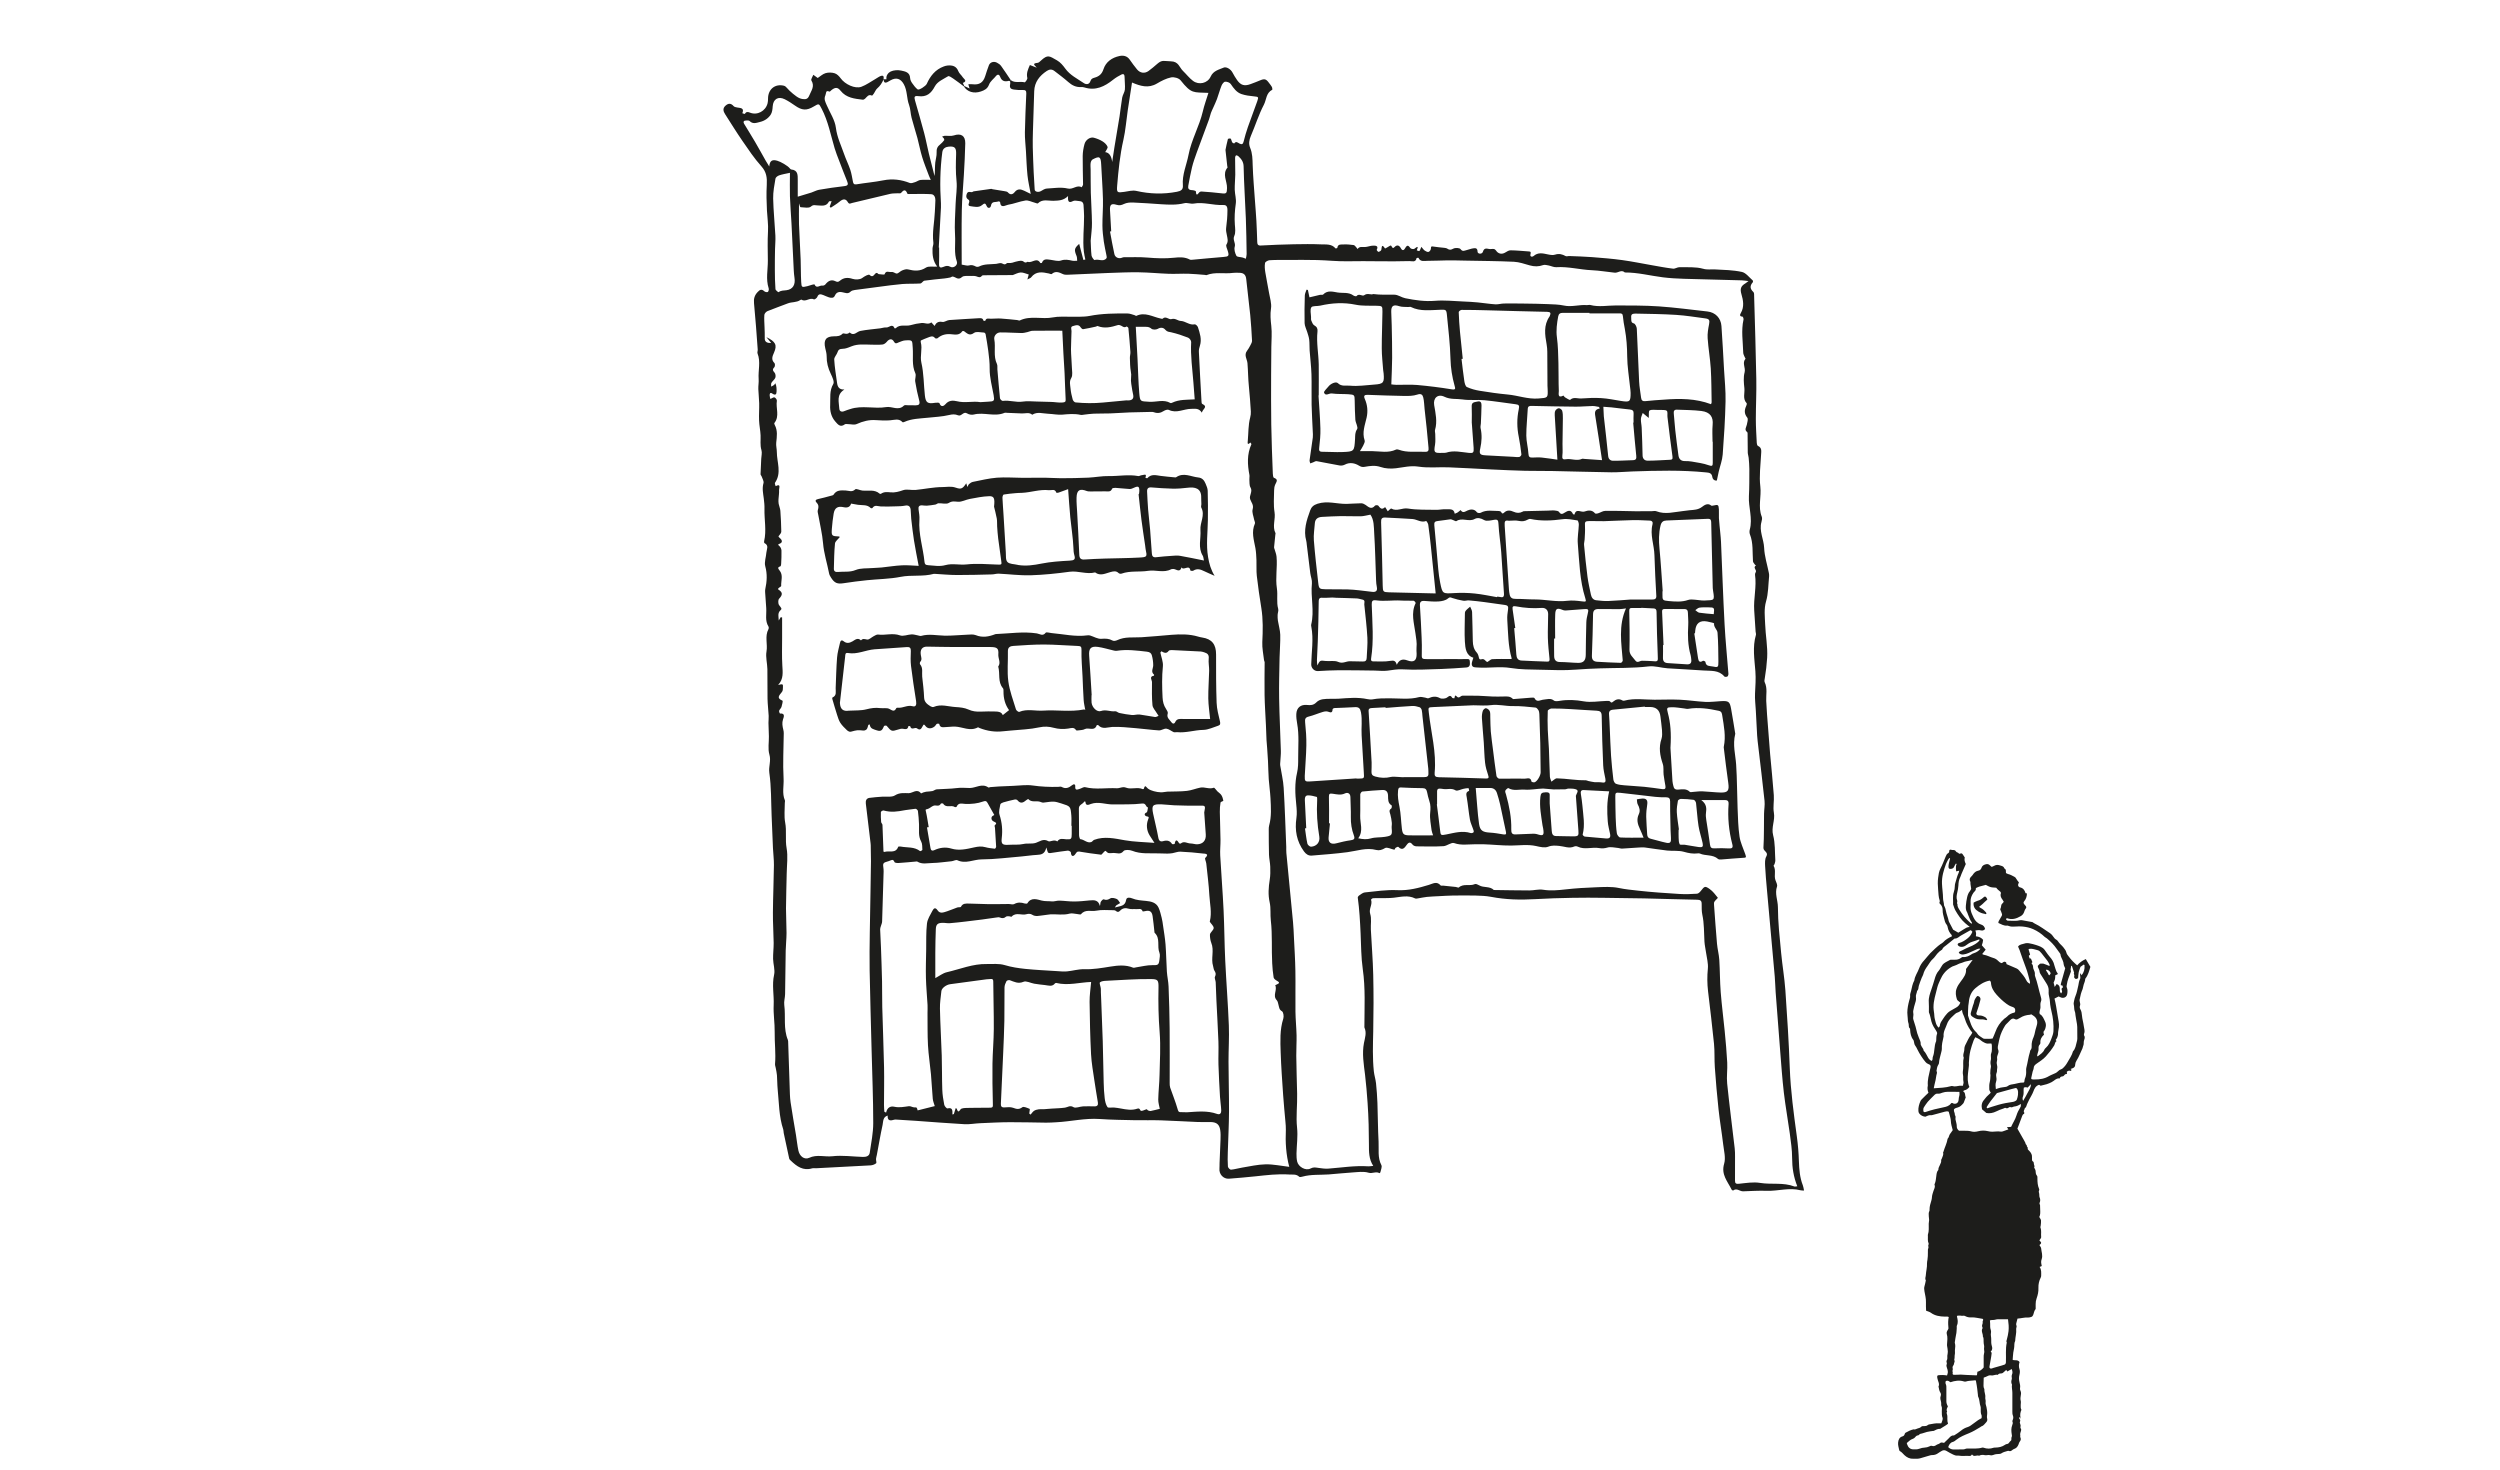 <svg xmlns="http://www.w3.org/2000/svg" id="Layer_2" data-name="Layer 2" viewBox="0 0 695.49 408.99"><defs><style> .cls-1 { fill: none; } .cls-2 { fill: #1d1d1b; } </style></defs><g id="Layer_2-2" data-name="Layer 2-2"><path class="cls-2" d="M569.3,269.75s-.07.07-.09.11-.02.09,0,.12c.24.42.56.79.73,1.24.02.05.13.07.19.11.31-.4.38-.49.33-.62-.05-.15-.12-.31-.23-.43-.24-.29-.55-.49-.94-.53M565,301.6c-.36.38-.62.65-.92.97-.3-.11-.66-.19-1.06.01-.02.17-.06.33-.06.5,0,.68.07,1.35-.2,2.02-.13.31-.13.72.06,1.16.45-.78.89-1.46,1.23-2.19.35-.74.95-1.4.94-2.47M555.54,304.09c-.62.78-1.21,1.51-1.77,2.26-.36.48-.68.98-1,1.49-.09.14-.15.31.08.49.36-.12.76-.26,1.16-.39,1.33-.43,2.66-.83,4.03-1.08.67-.12,1.35-.2,2.02-.33.25-.05.49-.16.71-.29.14-.08.28-.23.32-.38.13-.4.26-.82.3-1.24.04-.55.11-1.11-.19-1.64-.13-.22-.3-.32-.52-.28-.37.07-.74.18-1.11.28-1.35.37-2.7.75-4.02,1.11M545.09,303.75c-1.16,0-2.19,0-3.21-.02-.52,0-1.01.08-1.51.25-.4.14-.79.33-1.24.27-.42-.06-.75.13-1.03.42-.6.61-1.23,1.2-1.8,1.84-.39.45-.69.97-1.03,1.46-.24.34-.24.72-.2,1.11.02.22.23.36.47.3.04-.01.09,0,.13-.02,1.65-.58,3.34-.98,5.05-1.32.74-.14,1.51-.35,2.01-1.04.14-.2.36-.21.57-.07.07.05.15.09.23.11.73.13,1.25-.25,1.34-1,.05-.43.06-.84.21-1.26.09-.26.02-.58.02-1.04M553.81,375.99c.09.14.27.29.26.43-.04.55-.14,1.09-.23,1.63-.12.71-.26,1.42-.38,2.13-.07.42.2.63.63.53.16-.04.32-.12.48-.17.74-.21,1.47-.42,2.21-.63.29-.08.57-.17.85-.27.21-.08.35-.25.39-.47.02-.08.01-.17.02-.26.08-1.79-.15-3.6.23-5.38,0-.04,0-.09-.02-.13-.16-.26-.02-.49.04-.74.2-.76.38-1.52.47-2.31.13-1.14.01-2.23-.14-3.33h-1.72c-.6.01-1.24-.08-1.78.1-.53.18-1.1.02-1.53.21.03.64.11,1.19.07,1.74-.04.57.35,1.1.23,1.63-.16.69.1,1.34.06,2.01-.03.59,0,1.18.18,1.78.16.49.19,1.09-.33,1.49M547.95,257.85c-.46-.38-.86-.69-1.24-1.02-1.15-.99-1.97-2.25-2.72-3.54-.29-.51-.44-1.11-.65-1.66.06-1.15-.19-2.31.2-3.45.17-.52.28-1.08.28-1.63s.17-1.01.31-1.5c.21-.74.4-1.48.74-2.18.08-.17.1-.38.17-.64-.3.06-.54.11-.85.18-.02-.27-.06-.52-.06-.76,0-.26.02-.52.02-.77,0-.21.35-.4,0-.68-.19.32-.4.59-.51.9-.16.43-.48.57-.89.62-.5.06-.7-.12-.69-.65,0-.29.05-.59.11-.88.1-.46.22-.91.33-1.36,0-.03-.04-.07-.09-.17-.15.15-.34.26-.42.43-.2.42-.47.83-.62,1.25-.64,1.76-1.2,3.55-1.12,5.48.05,1.37.29,2.72.3,4.1,0,.62.26,1.24.27,1.89,0,.12.08.24.14.35.2.38.3.79.38,1.22.17.96.61,1.86.78,2.83.03.16.13.32.21.47.33.64.67,1.28,1.02,1.95.45.26.93.54,1.44.84.26-.16.51-.32.76-.47.51-.31,1.01-.65,1.53-.93.24-.12.54-.13.88-.2M568.64,287.83c-.65.61-1.1,1.31-1.01,2.26.02.15-.06.36-.16.47-.35.34-.38.74-.35,1.19.02.35-.03.67-.17,1-.13.31-.16.66-.23.99,0,.03.05.07.07.1.04,0,.09.04.11.02.68-.56,1.5-.99,1.85-1.88.08-.19.25-.35.41-.49.8-.71,1.2-1.66,1.56-2.62.24-.64.49-1.27.54-1.97.11-1.9-.1-3.77-.56-5.6-.16-.62-.27-1.24-.35-1.87-.08-.63-.07-1.28-.23-1.89-.16-.6-.24-1.19-.19-1.78.07-.87-.22-1.59-.69-2.29-.55-.82-1.06-1.66-1.58-2.5-.11-.18-.24-.39-.25-.58-.01-.5-.3-.89-.46-1.32-.03-.08-.03-.17-.06-.36.19-.19.43-.42.63-.62.39,0,.72-.07.99.01.55.17,1.07.42,1.66.65,0-.19.04-.34,0-.43-.17-.34-.35-.69-.57-1-.54-.72-1.09-1.43-1.66-2.13-.3-.37-.62-.75-1.1-.86-.71-.16-1.39-.45-2.14-.38-.12,0-.23.08-.38.14.16.51.31.99.45,1.47-.14.13-.26.24-.37.35.08.24.16.49.23.73.15.04.33-.08.41.15.11.31.25.61.37.88-.08.08-.17.17-.26.27.23.34.46.64.44,1.06-.01.24.08.51.18.73.2.43.38.86.32,1.36-.02.16.01.35.07.5.68,1.89,1.03,3.86,1.6,5.78.13.43.21.83.02,1.25-.24.54-.12,1.11-.13,1.66,0,.6-.47,1.14-.18,1.85.78.4,1.08,1.25,1.46,2.07.41.87.23,1.66-.15,2.46-.44.32-.27.74-.15,1.17M548.8,267.03c-.56.13-.89.21-1.21.29-.45.11-.94.16-1.36.36-.51.24-1.09.3-1.55.57-.49.28-1.03.42-1.54.62-.16.06-.3.16-.44.25-1.37.82-2.31,1.99-2.93,3.45-.29.67-.61,1.32-.8,2.03-.26.99-.51,1.98-.75,2.97-.21.87-.33,1.76-.33,2.66,0,.78.21,1.53.23,2.29.02.66.22,1.27.37,1.88.13.51.36,1.05.84,1.5.13-.21.32-.38.33-.56.04-.54.27-.98.57-1.41.3-.42.54-.87.86-1.28.42-.54.86-1.07,1.47-1.42.52-.3,1.03-.61,1.56-.89.56-.29.96-.7,1.24-1.41-.19-.15-.44-.33-.66-.53-.12-.11-.26-.25-.3-.41-.29-.95-.46-1.87-.12-2.88.27-.8.72-1.44,1.21-2.09.77-1.03,1.59-2.04,1.45-3.45.59-.8,1.16-1.59,1.84-2.53M553.46,272.81c-1.49.29-2.74,1.11-3.88,2.07-1.2,1.02-1.75,2.4-1.87,3.95-.03.34-.11.67-.14,1-.09.89-.06,1.8-.08,2.69.59,1.68.93,3.49,2.39,4.74.06.05.09.14.14.21.38.67,1.07.97,1.66,1.4.1.07.24.1.36.11.77.01,1.54.07,2.3-.07.27-.64.55-1.21.76-1.82.51-1.45,1.33-2.67,2.48-3.68.26-.22.59-.37.81-.62.54-.61,1.22-.92,1.99-1.09.07-.02.13-.1.2-.17.01-.12.03-.25.04-.37.04-.49-.14-.83-.63-.99-.16-.05-.32-.13-.48-.18-.49-.17-.91-.45-1.33-.75-1.02-.74-1.91-1.61-2.74-2.53-.82-.92-1.48-1.98-1.56-3.29-.02-.28-.12-.5-.42-.64M544.47,366.07c-.04.11-.07.16-.06.19.22.83.39,1.65-.01,2.5-.1.21,0,.51-.04.76-.07.59-.03,1.18-.19,1.77-.17.64-.19,1.33-.33,1.99-.03.12-.04.27,0,.38.17.58.11,1.15.03,1.74-.07.46.06.96-.05,1.41s.01.91-.14,1.35c-.08.24.21.44.05.73-.12.21-.1.5-.19.73-.1.27-.38.53-.35.77.03.3.13.56,0,.86-.1.23.13.45.04.73-.1.31.08.49.38.49.47,0,.94-.02,1.41-.04.12,0,.24-.04.36-.03.55.03,1.11.08,1.66.1.9.04,1.8.07,2.7.11.07,0,.14-.03.24-.04.04-.32.08-.65.12-.95.69-.19,1.27-.59,1.75-1.2v-2.87c0-.3,0-.61.08-.89.12-.38.13-.73.04-1.13-.08-.39.08-.84-.01-1.22-.1-.38-.12-.76-.13-1.14-.01-.47.05-.95-.21-1.38.07-.75-.57-1.46-.1-2.24.04-.06.03-.18,0-.25-.18-.33-.15-.64,0-.98.08-.18.06-.42.04-.64-.02-.25.31-.45.08-.71-.03-.03-.07-.07-.1-.08-1.05-.13-2.08-.46-3.16-.4-.56.03-1.1-.05-1.61-.33-.18-.1-.42-.18-.6-.14-.31.08-.57,0-.86-.03-.28-.03-.58.03-.84.05M548.68,287.25c-.75-.85-1.26-1.84-1.72-2.86-.23-.5-.33-1.06-.55-1.57-.26-.58-.55-1.15-.58-1.88-.45.29-.79.61-1.18.72-.45.13-.75.38-1.05.69-.24.25-.5.47-.74.71-.52.52-.97,1.12-1.2,1.8-.37,1.12-1.1,2.16-.95,3.43,0,.08-.03.17-.05.25-.25,1.08-.51,2.16-.45,3.28.01.25-.07.5-.12.75-.21,1.05-.62,2.04-.67,3.13,0,.23-.17.47-.29.69-.27.49-.32,1.04-.41,1.58.31.41.02.79-.03,1.2-.11.89-.3,1.76-.53,2.62-.08.31-.13.64-.2.97,1.65-.12,3.26-.14,4.81-.6.12-.04.27-.06.38-.02.68.22,1.35,0,2.01-.09.3-.04.57.05.95,0-.04-.39.25-.7.11-1.19-.15-.57.02-1.22-.11-1.79-.14-.61-.03-1.17.03-1.75.09-1.02-.11-2.06.17-3.08-.39-.82.19-1.58.16-2.39-.01-.48.19-1.02.44-1.45.45-.82.76-1.72,1.38-2.44.16-.19.25-.44.4-.7M537.41,295.14c.36-.35.15-.78.3-1.13.58-1.4.29-2.98.92-4.37.03-.07.01-.17.02-.26.02-.6.01-1.2.23-1.78.08-.22-.02-.46-.17-.71-.56-.85-1.12-1.71-1.4-2.71-.23-.82-.31-1.68-.67-2.47-.05-.11-.03-.26-.03-.38,0-.86.03-1.73-.03-2.58-.09-1.24.35-2.36.72-3.49.3-.93.63-1.85.89-2.8.24-.9.57-1.8,1.24-2.51.2-.21.31-.51.48-.76.26-.39.47-.85.83-1.13.53-.41,1.16-.69,1.76-1.02.1-.06.25-.05.38-.05.3,0,.6-.02.9,0,.62.03,1.19-.1,1.7-.47.17-.12.38-.3.56-.28,1.01.11,1.82-.32,2.61-.87.14-.1.31-.13.47-.19.2-.08.4-.15.59-.24.49-.24.94-.61,1.24-1.02-.33-.03-.61-.02-.9.12-.81.38-1.65.72-2.46,1.11-.43.21-.89.29-1.36.38-.39.07-.75-.04-1.08-.23-.09-.05-.13-.19-.24-.38.15-.11.28-.24.44-.3.56-.2,1.05-.54,1.6-.78,1.13-.49,2.32-.89,3.27-1.73.12-.11.26-.22.35-.35.08-.12.24-.27,0-.41-.64.22-1.27.47-1.93.66-.72.2-1.27.69-1.87,1.09-.45.29-.96.39-1.49.27-.19-.04-.38-.18-.53-.32-.24-.24-.15-.6.19-.68.98-.24,1.78-.78,2.55-1.42.59-.49.96-1.07,1.22-1.73-.41-.48-.43-.5-.73-.33-.82.45-1.63.95-2.46,1.39-.55.29-.96.87-1.7.82-.13,0-.28.18-.42.28-.68.5-1.28,1.1-1.98,1.6-.43.3-.93.63-1.13,1.19-.52.31-.98.7-1.37,1.16-.19.23-.36.48-.55.71-.19.23-.36.49-.59.68-.68.56-1.06,1.34-1.56,2.03-.54.73-.99,1.49-1.2,2.38-.07.29-.27.54-.38.82-.29.76-.6,1.51-.83,2.29-.14.48-.03,1.05-.48,1.42-.06.6-.43,1.15-.33,1.75.09.57-.01,1.06-.19,1.59-.24.72-.42,1.48-.56,2.23-.06.32.06.68.06,1.02s-.09.67-.09,1c0,.21.09.41.14.62.2.78.53,1.52.69,2.33.16.83.43,1.66.75,2.44.26.63.6,1.22.53,1.93-.01.11.12.23.16.35.16.49.65.82.66,1.37.57.55.85,1.27,1.24,1.94.23.4.55.76,1.01.92M576.17,268.63c.05.53-.27.99-.06,1.51.05.13-.06.32-.11.48-.38,1.08-.87,2.12-1.01,3.28-.04.3-.14.55,0,.86.25.57.2,1.2.1,1.78-.15.89-.96,1.2-1.64.99-.28-.09-.54-.24-.73-.33-.44.23-.81.41-1.17.6.16.73.35,1.43.45,2.14.13.93.34,1.84.46,2.76.13,1.01.45,2.01.32,3.05-.06.46-.16.92-.22,1.38-.03.25,0,.52-.04.77-.06.29-.15.58-.27.85-.09.22-.26.4-.37.57.11.14.18.23.25.32-.49.24-.42.8-.66,1.19-.68,1.1-1.46,2.1-2.32,3.05-.75.84-1.7,1.39-2.59,2.04-.44.32-.78.62-.8,1.22,0,.33-.21.65-.29.98-.15.62-.29,1.24-.41,1.86-.02.08.12.26.2.28.25.05.51.04.77.04,1.43.02,2.81-.2,4.05-.97.14-.09.3-.16.46-.23l1.29-.57c.44-.19.71-.58,1.09-.84.28-.19.61-.22.89-.46.56-.49.99-1.05,1.34-1.68.57-1,1.25-1.95,1.55-3.08.72-.74.8-1.75,1.06-2.67.08-.28.14-.58.14-.88.01-1.08,0-2.15-.02-3.23,0-.26-.03-.51-.07-.76-.09-.54-.19-1.08-.28-1.62-.05-.29-.09-.58-.14-.87-.05-.34-.04-.7-.17-1-.27-.64-.14-1.33-.31-1.98-.09-.35.05-.75.11-1.13.14-.89.61-1.68.79-2.56.11-.54.24-1.08.37-1.62.13-.58.16-1.22.44-1.71.33-.56-.11-1.08.12-1.58.02-.04.05-.06.09-.11.08.2.16.39.24.58.65-.76.94-1.7.83-2.83,0-.05-.12-.09-.23-.16-.29.21-.6.43-.89.63-.17.52-.39.99-.49,1.49-.11.54-.12,1.09-.17,1.67-.21.09-.4.17-.58.24-.41-.19-.65-.41-.48-.91.09-.26-.27-.55-.05-.86-.19-.6-.38-1.2-.59-1.8-.02-.06-.14-.08-.28-.15M551.27,394.48c0-.27.08-.56-.02-.77-.27-.58-.21-1.17-.22-1.77,0-.21.03-.45-.05-.64-.34-.88-.21-1.87-.66-2.72-.07-.14-.06-.33-.07-.5-.03-.58-.17-1.15-.2-1.74-.04-.63-.22-1.25-.3-1.88-.07-.53-.05-.51-.71-.42-.72.1-1.45.05-2.15.3-.15.05-.35.03-.51-.02-1.28-.41-2.53-.22-3.78.21-.3-.2-.59-.48-1.03-.41-.19.03-.32.11-.33.32,0,.17-.05.38.02.51.27.48.2,1.01.21,1.51.01,1.12,0,2.23,0,3.35,0,.48.14.95.42,1.42-.15.46-.55.88-.21,1.41-.26.37-.06.71.03,1.08.07.29.03.6.03.9,0,.26,0,.52.03.77.03.24.11.47.16.69-.22.16-.38.29-.56.41-.54.34-1.09.67-1.63,1.01-.67-.04-1.22.28-1.79.57-.03.02-.09,0-.13,0-.59.09-1.19.15-1.76.29-.62.15-1.2.43-1.84.53-.21.03-.38.39-.58.41-.39.04-.61.19-.83.5-.17.23-.46.42-.73.5-.69.2-1.1.75-1.63,1.15.05.16.08.28.12.4.28.84.83,1.31,1.64,1.35.6.03,1.19.05,1.77-.18.47-.19.99-.28,1.49-.31.44-.03.85-.12,1.23-.31.24-.12.48-.26.73-.17.5.19.89.02,1.3-.27.27-.19.68-.22.9-.44.39-.38.77-.19,1.2-.12.43-.42.87-.83,1.29-1.25.39-.4.72-.87,1.38-.81.08,0,.17-.04.24-.09.6-.4,1.24-.77,1.79-1.24.57-.48,1.19-.81,1.9-1.02.28-.09.55-.24.79-.4.69-.49,1.36-1.01,2.06-1.5.27-.19.58-.33.98-.56M565.09,282.17c-.14.05-.26.12-.38.13-.99.07-1.92.32-2.76.88-.18.12-.39.19-.57.3-.28.17-.54.21-.84.03-.48-.3-.9-.12-1.27.25-.21.21-.42.43-.63.65-.29.31-.65.59-.86.95-.66,1.09-1.22,2.24-1.51,3.5-.1.41-.21.83-.27,1.24-.11.64-.39,1.29-.09,2,.14.33.06.75-.09,1.13-.15.39-.3.84-.23,1.22.08.42-.09.75-.11,1.12-.02.41.15.83.17,1.25.02.33-.12.68-.09,1.01.04.41-.19.73-.23,1.08-.05.4.09.83.1,1.25,0,.25-.04.51-.12.75-.24.67-.15,1.34-.07,2.08.47-.15.85-.31,1.26-.4.46-.1.93-.13,1.39-.21.21-.04.45-.07.6-.2.56-.48,1.26-.51,1.92-.62.75-.13,1.48-.41,2.27-.39.47.01.47-.03.54-.69.01-.12.04-.25.09-.36.33-.72.4-1.48.36-2.26-.01-.26-.02-.53.04-.77.39-1.44.54-2.93.99-4.35.06-.2.06-.46.18-.6.29-.32.34-.68.32-1.07-.06-.92.18-1.78.56-2.61.1-.23.17-.48.23-.72.1-.41.17-.83.28-1.25.13-.49.31-.97.42-1.47.24-1.06-.15-1.92-1.07-2.5-.18-.11-.36-.23-.53-.34M558.09,381.14c-.24.21-.48.45-.74.66-.13.11-.28.24-.43.26-.42.05-.87-.03-1.12.43-.64-.21-1.22.27-1.86.14-.39-.07-.76.03-1.11.23-.29.16-.62.26-.97.39-.01.49-.03.96-.04,1.43-.01.6-.1,1.21.22,1.76-.08.78.36,1.5.26,2.27-.06.46.18.89.09,1.38-.08.43.15.91.24,1.36.12.62.24,1.24.2,1.88-.03.46-.14.89,0,1.37.11.37-.03.74-.34,1.05-.39.38-.66.89-1.25,1.05-.12.03-.21.15-.31.21-1.02.62-2.03,1.24-3.15,1.7-1.21.5-2.46.98-3.52,1.82-.3.24-.62.51-.97.6-.78.21-1.06.77-1.31,1.46.45.42.92.66,1.52.65.69-.02,1.38,0,2.07-.02.43,0,.85.03,1.27-.17.22-.1.51-.06.76-.07,1.28-.04,2.58.12,3.83-.26.12-.04.27-.02.38.02.92.33,1.84.35,2.77.02.16-.05.34-.05.51-.05.95-.02,1.86-.19,2.66-.75.17-.12.39-.24.58-.25.59-.02.65-.64,1.05-.88.25-.15.16-.47.18-.72.01-.13.02-.26.08-.37.13-.25.06-.47.02-.73-.14-.85-.19-1.7.13-2.53.11-.3.25-.62.07-.98-.06-.12.01-.34.08-.49.19-.42.19-.85.03-1.25-.15-.38-.14-.76-.14-1.14,0-1.72-.02-3.44,0-5.17,0-.76-.24-1.5-.1-2.26-.24-.45-.25-.96-.09-1.38.18-.47-.15-.89.07-1.37.26-.56.15-.93-.05-1.58-.38.21-.75.41-1.24.68-.08-.11-.17-.25-.29-.44M553.82,304.01c-.19-.41-.41-.67-.41-.94-.01-.68-.06-1.36.13-2.04.17-.61.15-1.27.2-1.91.01-.16-.06-.32-.06-.48,0-.34.02-.68.05-1.02.04-.42.22-.87.11-1.24-.16-.57-.11-1.07.02-1.61.06-.24,0-.52,0-.77,0-.3-.04-.64.07-.9.31-.71.16-1.44.2-2.16.01-.2-.07-.4-.12-.63-.27,0-.49-.03-.69,0-.5.08-.94-.07-1.36-.3-.3-.16-.61-.32-.86-.55-.45-.41-.98-.65-1.57-.91-.18.33-.38.61-.49.93-.32.93-.67,1.86-.89,2.81-.26,1.12-.39,2.27-.42,3.42,0,.24.05.47.01.73-.09.72-.19,1.44-.25,2.16-.12,1.27-.17,2.56.38,3.78-.38.47-.78.84-1.37.93-.11.02-.21.14-.39.27.77.44.47,1.21.76,1.67-.18.48-.32.88-.48,1.28-.06.16-.12.33-.23.45-.44.47-.87.96-1.54,1.12-.38.09-.74.19-1.03.51,0,.16-.04.34,0,.5.1.37.29.72.24,1.12.38.35.11.8.18,1.2.12.67.39,1.3.36,2.01-.02.41.23.81.62,1.13h1.52c.64.01,1.26,0,1.91.19.6.18,1.27.11,1.91-.05.88-.23,1.79-.24,2.67-.03.43.1.84.17,1.27.16.76-.01,1.52-.17,2.29-.03.2.04.43,0,.63-.07.51-.16,1.02-.36,1.54-.55-.14-.2-.26-.38-.42-.61.42-.03.79-.06,1.17-.09.49-1.1,1.15-2.04,1.49-3.17.23-.76.6-1.5,1.03-2.19.21-.33.22-.47.19-1.02-.3.17-.58.37-.89.49s-.66.21-.99.24-.58.35-.98.17c-.34-.16-.6.26-.93.31-.08.01-.19.02-.25-.03-.32-.22-.59.04-.85.12-.65.2-1.29.45-1.9.76-.96.48-1.93.65-2.82.45-.5-.43-.89-.77-1.18-1.01-.26-1.09-.08-1.93.58-2.66.26-.29.46-.62.73-.89.35-.37.74-.72,1.11-1.06M552.41,264.19c-.38.47-.67.83-.97,1.21.12.06.26.19.42.21.94.14,1.76.64,2.67.89.5.14.94.4,1.31.78.3.3.61.59,1.06.66.32-.2.58-.55,1.04-.31.28.15.24.39.25.58.96.41,1.91.81,2.84,1.22.27.12.49.3.69.55.74.89,1.53,1.73,2.03,2.8.17.37.48.67.97.9,0-.26.04-.44,0-.59-.36-1.31-.64-2.67-1.15-3.93-.64-1.59-1.14-3.22-1.72-4.82-.13-.35-.29-.69-.43-1,.46-.67,1.16-.63,1.75-.84.47-.17.93-.16,1.39-.07.62.12,1.25.25,1.85.46.88.31,1.81.55,2.41,1.37.13.17.24.35.37.53.33.45.63.92,1,1.33.64.71,1.14,1.48,1.33,2.43.07.33.23.64.31.98.12.46.3.88.61,1.25.04.04,0,.16,0,.24-.22.1-.45.21-.67.31-.02.39,0,.74-.08,1.07-.07.33-.25.64-.38.95.09.36.17.71.3,1.21.16-.22.24-.32.3-.42.08-.14.09-.34.34-.35.51.21.78.6.78,1.18,0,.3,0,.61.05.9.03.15.17.28.31.5.13-.21.27-.34.28-.48,0-.2-.08-.41-.13-.62-.08-.33.18-.45.4-.63-.08-.18-.16-.37-.24-.55-.2.06-.38.13-.4-.14,0-.12.02-.25.06-.38.39-1.39.78-2.78,1.18-4.2-.11-.25-.27-.51-.36-.79-.09-.28-.09-.59-.16-.88-.05-.21-.15-.4-.22-.6-.19-.52-.55-.97-.57-1.56,0-.15-.15-.3-.24-.44-.27-.38-.57-.75-.83-1.14-.75-1.11-1.68-2.04-2.7-2.89-.2-.17-.45-.26-.63-.43-.93-.9-1.98-1.6-3.17-2.14-.95-.43-1.94-.63-2.95-.74-.64-.07-1.29-.05-1.94,0-.68.05-1.35.08-2-.18-.12-.05-.25-.1-.37-.08-.92.12-1.64-.39-2.46-.73.03-.18.02-.36.09-.5.24-.46.49-.9.77-1.34.18-.28.23-.54.08-.84-.09-.19-.12-.41-.21-.6-.11-.24-.29-.49-.14-.73.26-.41.06-.96.44-1.32.18-.18.33-.37.48-.55-.14-.24-.23-.44-.36-.61-.4-.52-.69-1.06-.44-1.76.04-.12-.05-.37-.16-.45-.44-.34-.86-.69-1.14-1.11-.58-.06-1.11-.04-1.59-.18-.49-.14-.93-.42-1.31-.61-.67.17-1.25.32-1.82.48-.24.07-.48.17-.71.29-.11.05-.28.18-.27.25.12.58-.39.8-.64,1.17-.51.76-.86,1.56-.8,2.51.03.47.02.95-.01,1.42-.05.8.16,1.52.5,2.23.13.27.24.55.38.82.44.88,1.08,1.55,2.03,1.85.64.2.99.6,1.14,1.26-.32.33-.64.51-1.14.39-.49-.13-1.01-.1-1.57.01.08.3.18.53.2.77.02.28-.04.57-.06.85.89.09,1.56.42,2.02.99-.05.27-.07.52-.13.77s-.15.48-.23.74c.35.39.68.78,1.08,1.23M580.28,266.84c.45.77.86,1.47,1.26,2.14-.36,1.16-.63,2.29-1.37,3.22-.03.03-.06.07-.06.11,0,.74-.45,1.38-.55,2.08-.08.53-.24.98-.45,1.45-.19.42-.26.9-.37,1.35-.06.25-.08.51-.16.75-.09.26-.04.49.01.75.07.33.19.71.08,1-.15.41-.12.74.08,1.09.31.53.4,1.15.44,1.72.08,1.02.4,1.99.52,3,.08.66.36,1.3.09,1.99-.07.18-.09.48.01.63.35.53.02.99-.08,1.46-.1.48.03.98-.22,1.45-.1.18-.07.42-.17.61-.57,1.14-.97,2.37-1.67,3.44-.22.34-.35.72-.36,1.07,0,.57-.26.86-.74,1.04-.18.07-.37.13-.56.2.12.1.21.18.32.27-.12.12-.26.29-.3.28-.41-.22-.72-.02-1.04.2-.1.22.3.64-.25.67-.42.02-.46.48-.8.6-.31.11-.77,0-.87.51,0,.03-.06.08-.09.08-.95-.1-1.5.68-2.23,1.05-.46.23-.92.43-1.4.58-.53.16-1.07.27-1.66.42-.12-.08-.3-.19-.42-.27-.94.3-1.3,1.03-1.6,1.87-.29.79-.77,1.51-1.16,2.27-.19.38-.35.77-.55,1.15-.21.4-.18.94-.65,1.2-.05.43-.55.82-.14,1.31.04.04-.06.28-.14.31-.28.11-.38.34-.47.58-.31.8-.6,1.6-.9,2.4-.14.36-.28.72-.43,1.11.47.83.96,1.69,1.44,2.54.25.45.53.88.75,1.35.1.22.07.48.34.65.12.07.06.45.18.52.33.21.02.57.26.79.19.17.37.36.53.56.36.44.6.93.56,1.53-.02.26-.01.52.01.77.01.12.06.3.14.34.33.16.36.43.37.75,0,.32.33.62.08.98-.03.05.1.21.15.32.09.19.22.38.24.58.04.52.03,1.01.41,1.45.14.16.11.49.11.74,0,.99.06,1.96.46,2.89.05.11.09.29.03.37-.26.38.02.74.02,1.11s.01.77.19,1.13c.09.18.05.42.07.63.04.4-.43.79-.04,1.21.01.43.01.86.04,1.29.03.73.08,1.46-.25,2.08.19.37.44.65.48.96.05.46-.04.93-.08,1.4-.02.21-.14.45-.07.62.34.84.09,1.71.19,2.55.05.45-.4.64-.48,1.04.09.08.18.16.27.25.27.29.27.48,0,.75-.08.08-.18.16-.27.24.17.32.44.6.47.9.09,1.01.52,1.99.15,3.04-.23.64-.16,1.02.03,1.9-.19.08-.37.16-.6.26.55.76.44,1.64.43,2.49,0,.16-.06.34-.14.49-.44.9-.66,1.85-.62,2.85.05,1.01-.17,1.96-.5,2.89-.19.54-.28,1.07-.27,1.63v.9c0,.17.04.4-.05.51-.41.48-.43,1.1-.66,1.64-.11.26-.28.44-.54.51-.28.08-.59.18-.87.16-1-.08-1.94.25-2.93.29-.09.38-.16.71-.27,1.02-.1.3-.16.6-.03.88.17.36-.1.66-.07,1,.12,1.12-.25,2.2-.28,3.31-.34.64-.17,1.35-.3,2.01-.08.42-.16.83-.23,1.25-.11.66-.08,1.31-.17,2.01.6.26,1.42-.15,1.92.62-.2.61-.27,1.28-.01,2.02.16.45.1,1.04-.02,1.52-.18.69-.17,1.32,0,2.01.14.56.28,1.13.16,1.75-.06.3.12.66.23.98.08.25.05.47.02.72-.05.58-.24,1.15-.06,1.75.11.35,0,.77,0,1.16,0,.47-.06.95.2,1.37-.32.71-.41,1.4-.27,2.07.21,1-.06.06-.09.05-.18-.04-.42-.02-.29.2.18.33.47.58.24,1.02-.08.15,0,.43.08.62.13.3.14.55.05.87-.05.15.12.37.22.65.02.48-.41.99-.26,1.6.04.17-.08.38.03.6.21.43.12.81-.19,1.19-.18.22-.23.54-.35.81-.23.52-.53.97-1.12,1.17-.24.08-.47.23-.66.39-.29.25-.58.34-.94.18-.1-.04-.24,0-.36.04-.56.18-1.15.28-1.65.64-.19.14-.48.19-.72.18-.52,0-1.02.06-1.5.26-.3.12-.61.18-.98.07-.47-.14-.98.12-1.5-.01-.48-.12-1.03-.09-1.51.17-.46-.19-.91.08-1.38.04-.31-.02-.42-.24-.61-.4-.15.2-.26.43-.59.42-.6-.02-1.21-.04-1.81,0-.59.05-1.17-.13-1.76-.09-.36.02-.75-.14-1.09-.3-.62-.29-1.22-.63-1.8-.98-.5-.3-.96-.3-1.44.02-.29.19-.6.33-.87.54-.53.41-1.12.59-1.79.57-.21,0-.42.06-.62.12-.86.25-1.72.52-2.58.76-.24.07-.5.12-.75.13-.43.02-.86-.01-1.29,0-.97.04-1.74-.37-2.42-1.01-.41-.38-.73-.85-1.25-1.11-.09-.05-.17-.19-.19-.31-.14-.71-.39-1.4-.29-2.14.1-.77.37-1.41,1.2-1.64.32-.09.51-.28.61-.6.04-.15.12-.35.24-.41.7-.4,1.43-.76,2.23-.95.41.14.75-.11,1.1-.23s.75-.17,1.04-.48c.22-.24.56-.19.86-.19.35,0,.68-.04.96-.29.12-.11.3-.17.46-.19.89-.13,1.76-.38,2.67-.29.21.02.42,0,.64,0,.12-.33.25-.6.32-.88.05-.2.11-.46.04-.63-.28-.62-.19-1.27-.22-1.9-.02-.43.11-.93-.06-1.27-.21-.42-.04-.82-.14-1.23-.13-.55-.35-1.12-.1-1.74.12-.3.06-.68-.15-.99-.26-.4-.32-.88-.41-1.34-.02-.08-.09-.18-.06-.24.39-.81-.18-1.49-.29-2.23-.04-.29-.2-.57.08-.91.83-.11,1.7-.12,2.59.04.08-.35.23-.68.22-1,0-.37-.12-.76-.25-1.11-.12-.34-.21-.67-.07-1,.17-.37-.23-.73.03-1.11s.09-.84.14-1.26c.04-.38.15-.76.14-1.14-.02-.55-.11-1.1-.21-1.64-.03-.18,0-.32,0-.49.06-.93.21-1.87-.08-2.8-.13-.41.1-.86.33-1.19.2-.29.14-.5.11-.8-.08-.9-.09-1.8.11-2.72-.32-.2-.72-.1-1.09-.11-1.39-.03-2.72-.22-3.89-1.08-.36-.27-.85-.37-1.32-.57-.04-.79-.06-1.56-.04-2.33.04-1.04-.23-2.03-.41-3.03-.09-.52-.15-1,.02-1.51.15-.48.23-.99.34-1.49,0-.04.02-.1,0-.13-.29-.46-.01-.9.01-1.36.06-1.11.39-2.19.33-3.32-.02-.33.09-.67.13-1.01s.08-.68.1-1.02c.02-.34,0-.69.02-1.03.02-.38-.05-.82.11-1.14.18-.36-.15-.67.05-.99.06-.1.08-.27.04-.37-.32-.66-.17-1.35-.2-2.03,0-.13-.03-.27,0-.39.35-1,.21-2.04.23-3.06,0-.33.11-.67.11-1s-.07-.68-.09-1.02c-.03-.51-.09-1.03.17-1.52.06-.1.04-.25.04-.38-.01-.87.25-1.68.5-2.5.1-.31.15-.64.17-.98.03-.58.25-1.16.43-1.73.17-.55.56-1.06.28-1.69-.03-.06.02-.17.05-.24.3-.67.34-1.39.44-2.11.08-.61.1-1.29.58-1.79-.04-1,.93-1.71.78-2.75-.02-.1.12-.22.16-.35.16-.56.57-1.06.37-1.7-.02-.06.08-.15.1-.23.35-1.23.97-2.37,1.17-3.64.37-.33.36-.85.61-1.24s.54-.76.81-1.14c-.22-.86-.51-1.71-.53-2.62-.01-.5-.18-1-.3-1.5-.07-.33-.18-.65-.28-1.01-.35-.17-.72-.11-1.09-.01-1.15.3-2.3.62-3.45.93-.12.03-.26.07-.38.05-.59-.08-1.09.2-1.59.42-.66-.08-1.23-.33-1.66-.86-.17-.21-.25-.43-.27-.7-.08-1.01.2-1.95.61-2.86.08-.19.25-.34.4-.5.3-.31.61-.61.91-.91.28-.27.56-.53.88-.84-.27-.64-.34-1.29-.18-1.96v-.13c-.11-1.48.3-2.88.61-4.29.05-.21.12-.41.15-.62.08-.56-.01-.76-.58-.97-.34-.12-.59-.31-.82-.58-.77-.9-1.69-2.32-2.22-3.42-.2-.41-.39-.82-.68-1.2-.24-.31-.24-.8-.36-1.21-.03-.12-.07-.26-.15-.35-.64-.82-.81-1.77-.87-2.77,0-.13.02-.32-.05-.37-.49-.37-.23-.95-.39-1.4-.17-.47-.22-1-.23-1.51s-.12-1-.11-1.51c.01-1.17.24-2.29.54-3.41.11-.41.29-.81.24-1.25-.06-.49.16-.92.27-1.38.23-.99.39-2.01.9-2.92.14-1.23.92-2.2,1.32-3.33.3-.84.8-1.6,1.43-2.27.58-.62,1.07-1.34,1.67-1.95.58-.6,2.17-2.1,2.86-2.55.25-.17.55-.29.74-.51.67-.77,1.53-1.23,2.44-1.66-.04-.15-.03-.3-.1-.38-.57-.61-.93-1.32-1.08-2.14-.04-.25-.12-.52-.28-.71-.44-.52-.57-1.14-.72-1.76-.18-.75-.42-1.48-.4-2.26.02-.63-.17-1.18-.61-1.64-.12-.12-.22-.26-.31-.36.05-.25.17-.49.11-.66-.36-1.02-.36-2.1-.45-3.15-.1-1.07-.14-2.16,0-3.22.11-.87.22-1.76.66-2.58.54-1.02.93-2.11,1.38-3.18.18-.44.33-.89.8-1.12.1-.05.18-.18.22-.29.08-.23-.05-.57.28-.65.19-.04.41.09.61.09.41,0,.79-.05,1.04.44.13.25.62.22.8.56.03.06.25.07.33.02.35-.21.57-.04.75.23.19.28.37.57.55.85-.16.5-.07,1.1.28,1.8-.4.93-.82,1.87-1.22,2.81-.12.27-.18.58-.32.84-.4.74-.49,1.53-.52,2.35-.03.68-.18,1.35-.33,2.01-.16.72-.29,1.45,0,2.15.14.34-.22.68.07.98-.07.65.27,1.14.58,1.65.83,1.37,1.87,2.55,3.06,3.62.09.08.22.1.43.19-.04-.18-.03-.3-.09-.37-.52-.69-.76-1.52-1.1-2.3-.07-.16-.08-.34-.18-.48-.38-.57-.41-1.23-.36-1.86.06-.8.18-1.6.36-2.38.14-.58.33-1.15.74-1.63.19-.22.3-.51.38-.66-.08-.55-.15-.97-.2-1.39-.03-.21.04-.46-.05-.64-.35-.68-.07-1.13.43-1.57.19-.16.3-.41.46-.61.33-.42.75-.75,1.26-.84.55-.09.83-.38.99-.87.2-.6.71-.82,1.26-.95.39-.09.76,0,1.06.32.14.16.32.28.5.43.25-.11.5-.19.72-.32.48-.28,1.01-.29,1.5-.12.46.16,1.04.18,1.26.78.08.22.44.27.45.58,0,.25.02.51.04.79.22.1.4.23.6.28.64.14,1.19.48,1.76.77.24.12.38.28.5.54.18.37.48.67.74,1.01-.08.19-.16.34-.2.5-.1.38.05.69.39.85.04.02.08.02.12.03.84.19,1.29.76,1.51,1.55.07.24.28.05.41.13-.02.84-.24,1.53-.67,2.06-.37.46-.37.62.03,1.1.11.13.25.24.34.38.13.19.16.43.02.6-.29.34-.4.76-.55,1.15-.18.46-.48.79-.91,1.04-1.19.71-2.42,1.08-3.79.57-.06-.02-.21.1-.28.19-.03.04,0,.18.06.23.12.11.27.27.41.27,1.15-.02,2.32.18,3.46-.13.19-.05.42,0,.62.02.88.15,1.76.32,2.81.51.1.07.34.26.6.39,1.52.72,2.84,1.76,4.24,2.67.25.16.47.38.66.61.25.29.44.63.7.91.26.27.66.36.87.73.18.33.47.59.72.87.26.29.59.53.8.84.31.45.71.84.83,1.43.1.47.44.82.72,1.2.66.9,1.44,1.67,2.29,2.38.63-.75,1.43-1.33,2.39-1.75"></path><path class="cls-2" d="M549.03,251.12c.42-.2.75-.43,1.11-.52.65-.16,1.17-.49,1.65-.94.41-.39.65-.3.97.29.04.07.06.16.12.3-.22.2-.47.42-.71.64-.25.23-.49.48-.75.71-.25.22-.52.42-.85.68.17.12.28.25.42.31.57.25.99.67,1.4,1.12.23.25.28.45.16.54-.18.14-.31,0-.47-.04-.6-.08-1.15-.3-1.67-.61-.93-.54-1.49-1.27-1.36-2.49"></path><path class="cls-2" d="M552.85,283.72c-.17.05-.26.11-.32.08-.57-.23-1.18-.23-1.78-.22-.82.02-1.48-.36-2.12-.81-.35-.25-.46-.62-.35-1.03.19-.7.4-1.39.61-2.08.09-.29.25-.56.28-.85.07-.67.43-1.18.88-1.73.17.04.41.04.55.16.27.22.43.54.34.91-.14.58-.29,1.16-.47,1.73-.2.65-.44,1.29-.64,1.94-.08.24.1.55.34.61.17.04.34.08.51.07.58-.02,1.08.2,1.58.47.29.16.43.4.58.74"></path><path class="cls-2" d="M346.59,71.98c.1-.55.23-.92.22-1.29-.05-3.31-.09-6.62-.22-9.92-.19-4.82-.52-9.63-.62-14.45-.03-1.33-.64-2.11-1.48-2.88-.16-.14-.5-.28-.63-.2-.16.1-.26.42-.26.64,0,1.57.06,3.14.05,4.72-.02,1.38-.18,2.77-.15,4.15.03,1.31.48,2.66.29,3.92-.28,1.94-.4,3.84-.26,5.79.08,1.06.26,2.27-.15,3.16-.53,1.13.44,1.95.12,3.02-.23.74.08,1.79.46,2.52.19.36,1.12.32,1.71.48.24.06.46.17.91.34M303.42,66.89c.07,1.32.07,2.78.24,4.21.06.46.72,1.29.83,1.25,1.09-.43,2.42.65,3.33-.52.14-.18.02-.6-.03-.9-.23-1.24-.54-2.46-.71-3.7-.2-1.48-.38-2.98-.39-4.47-.02-2.43.21-4.86.15-7.29-.08-3.23-.34-6.45-.49-9.67-.11-2.24-.44-2.48-2.38-1.45-.29.15-.51.62-.56.98-.09.61-.01,1.24,0,1.86.02,2.13,0,4.27.05,6.4.08,2.82.29,5.64.32,8.47.02,1.57-.22,3.14-.35,4.84M245.77,236.91c.17.06.24.11.28.1,1.28-.46,3.11.56,3.83-1.44.03-.09.47-.1.7-.06,1.81.35,3.78,0,5.39,1.27.08.06.64-.24.63-.36-.05-.78.02-1.68-.34-2.32-.86-1.55-.52-3.16-.59-4.76-.05-1.25-.15-2.5-.31-3.74-.03-.24-.48-.63-.68-.6-.94.15-1.92.21-2.81.37-2.57.47-3.88.67-6.07.1-.21-.05-.73.27-.74.44-.04.92,0,1.84.07,2.76.02.28.35.53.37.8.12,2.49.19,4.98.28,7.42M261.16,68.87h.1c0,1.52.05,3.03-.02,4.54-.05,1.1.45,1.17,1.26.82.64-.27,1.14-.42,1.91,0,.91.49,2.11-.52,1.79-1.44-.86-2.4-.35-4.88-.51-7.31-.19-2.93.06-5.9.16-8.85.07-2.1.47-4.23.25-6.3-.27-2.51-.19-4.97-.11-7.46.06-1.74-.37-2.23-2.03-2.08-.89.08-1.67.49-1.81,1.51-.63,4.75-.7,9.52-.38,14.29.02.38.02.76,0,1.13-.2,3.71-.41,7.43-.61,11.14M335.01,226.04c.39-2.02.39-1.95-1.58-1.91-2.26.04-4.52-.02-6.78-.1-1.19-.04-2.38-.23-3.57-.27-2.43-.08-2.76.3-2.28,2.63.46,2.2,1.04,4.39,1.43,6.6.16.94.59,1.24,1.38,1.01,1.04-.3,1.84-.16,2.45.8.07.11.71.03.72-.03.26-1.4.69-1.12,1.26-.17.05.09.38.12.46.05.91-.78,1.8,0,2.7,0,.62,0,1.24.25,1.86.23,1.62-.06,2.49-1.08,2.38-2.73-.13-2.04-.28-4.08-.43-6.12M219.75,48.08c-1.17.26-2.1.4-2.98.7-.42.14-.98.55-1.04.91-.31,1.82-.67,3.67-.64,5.5.07,3.46.44,6.92.62,10.38.06,1.24-.07,2.49-.1,3.74-.03,1.94-.07,3.89-.05,5.83,0,1.76.04,3.53.17,5.29.02.32.81.9.86.86.67-.52,1.41-.45,2.19-.55,1.86-.25,2.54-1.6,2.24-3.49-.2-1.3-.22-2.63-.29-3.95-.19-3.71-.35-7.42-.54-11.13-.13-2.52-.35-5.03-.43-7.55-.07-2.12,0-4.25,0-6.51M321.15,234.46c-.61-.95-1-1.51-1.35-2.09-.81-1.36-.95-2.91-.43-4.3.32-.84.29-.83-.47-.99-.3-.07-.87-.66.07-1.06.28-.12.27-.91.4-1.39-.69-.1-.45-1.23-1.64-1.09-2.66.32-5.37.2-8.07.25-2.05.03-4.07-.88-6.17-.14-.45.16-1.51.75-1.52-.63,0,0-.32-.07-.34-.03-.37.75-1.52.84-1.49,1.95.06,2.45.01,4.91.05,7.36,0,.41.2,1.15.36,1.16,1.07.08,1.87,1.17,3.01.81.32-.1.53-.52.84-.63,2.84-1.06,5.76-.37,8.52.12,2.62.46,5.19.48,8.22.72M298.13,229.73h-.08c0-.95.07-1.9-.01-2.84-.22-2.58-.24-2.58-2.73-3.36-2.07-.65-2.07-.64-5.02-.25-.33.04-.7-.16-1.05-.26-1.04-.29-2.27.28-3.17-.72-.04-.05-.53.24-.76.44-.8.69-1.53.8-2.26-.12-.13-.17-.52-.25-.75-.2-1.08.23-2.15.49-3.2.8-.31.09-.78.34-.82.58-.17.95-.49,2.02-.21,2.88.69,2.15.88,4.27.61,6.49-.2,1.65.21,1.96,1.93,1.85,1.38-.09,2.8.07,4.13-.23,1.14-.26,2.26.06,3.45-.32.99-.32,2.06-1.29,3.46-.45.46.28,1.64-.61,2.49.07.65-1.02,1.6-.66,2.52-.6,1.34.09,1.49-.11,1.49-1.48v-2.27M258.37,230.1c-.16.03-.33.06-.49.08.32,1.92.63,3.84.98,5.75.1.54.34.91,1.05.58,1.51-.7,3.11-.94,4.74-.44,2.16.66,4.28.13,6.35-.33,1.09-.24,2.05-.36,3.12-.06.86.24,1.76.33,2.65.43.1,0,.36-.38.35-.57-.08-1.75-.21-3.49-.32-5.23-.02-.24-.18-.59-.08-.68.65-.59.48-.75-.27-1.09-.76-.34-.81-1.22-.29-1.56.15-.09.3-.17.45-.25-.64-1.14-1.29-2.26-1.91-3.41-.32-.58-.68-.53-1.24-.33-1.53.56-3.13.69-4.76.67-.9,0-2.03-.55-2.58.78-.03.09-.4.15-.51.07-.97-.67-2.44.39-3.22-.94-.06-.1-.6-.1-.65,0-.48.96-1.34.35-1.98.56-.64.2-1.16.83-1.79.96-.54.12-.52.1-.4.62.34,1.45.53,2.93.79,4.39M340.93,41.67c.17-.82.38-1.92.67-3,.03-.1.68-.21.77-.1.22.28.24.71.43,1.03.1.17.54.34.55.32.51-.76.99-.22,1.46.02.7.36.99.14,1.17-.6.33-1.34.72-2.68,1.17-3.98.84-2.42,1.78-4.8,2.62-7.22.41-1.2.32-1.2-.91-1.33-1.18-.12-2.38-.26-3.49-.64-1.36-.46-2.18-1.61-2.98-2.79-.27-.41-1.05-.7-1.57-.65-.37.03-.82.65-1,1.1-.49,1.22-.82,2.5-1.27,3.73-.3.82-.69,1.6-1.04,2.4-.21.48-.46.96-.64,1.46-.21.59-.31,1.22-.53,1.8-1.12,3.06-2.29,6.11-3.4,9.18-.49,1.36-.98,2.73-1.33,4.14-.42,1.7-.71,3.43-1.04,5.15-.14.76.15,1.18,1,1.2.39,0,1.11.2,1.12.35.06,1.02.25,1.2.92.3.12-.16.44-.28.66-.26,1.86.14,3.72.26,5.56.5,1.39.18,1.48-.05,1.52-1.47.06-1.9-1.42-3.86.15-5.72.04-.05-.07-.22-.08-.34-.16-1.42-.31-2.84-.5-4.57M221.95,54.71c1.42-.43,2.61-.77,3.77-1.14.72-.23,1.39-.64,2.12-.77,2.34-.4,4.7-.76,7.06-1.02,1.05-.12,1.11-.52.77-1.35-.78-1.92-1.52-3.86-2.26-5.81-.43-1.12-.88-2.23-1.22-3.38-1.1-3.7-1.8-7.53-3.61-11-.77-1.47-.73-1.49-2.21-.61-1.97,1.19-3.28,1.1-5.19-.25-.92-.65-1.88-1.28-2.89-1.78-1.83-.9-3.2,0-3.33,2-.05.79-.15,1.7-.57,2.32-.66.99-1.67,1.69-2.9,1.99-1.03.25-2.03.71-2.97-.26-.17-.17-.6-.13-.91-.13-.66,0-.96.3-.58.95,1,1.67,2.04,3.31,3.02,4.99,1.02,1.74,1.98,3.5,2.97,5.25.24.42.51.83.98,1.6.16-1.83,1.04-1.93,2.24-1.59.93.26,2.91,1.38,3.47,2.11.1.14.27.3.41.32,1.92.18,1.8,1.61,1.81,2.95v4.6M309.14,64.36c-.12.01-.23.02-.34.04.4,2.1.75,4.21,1.22,6.3.22.95,1.24,1.35,2.1,1,.17-.07.35-.14.53-.14,2.16.01,4.34-.09,6.48.09,2.51.21,4.99.32,7.5.05,1.49-.16,2.98-.24,4.37.51.2.1.48.07.72.05,2.86-.25,5.72-.55,8.59-.77,1.52-.11,1.68-.28,1.24-1.71-.18-.58-.58-1.38-.36-1.74.56-.89.3-1.66.14-2.51-.13-.68-.32-1.4-.23-2.06.23-1.66.36-3.29.37-4.98.01-1.26-.45-1.5-1.32-1.46-2.7.12-5.34-.89-8.07-.39-.83.15-1.79-.31-2.59-.11-2.17.54-4.32.43-6.5.29-2.61-.17-5.22-.38-7.83-.48-.82-.03-1.74.05-2.46.4-.74.36-1.28.48-2.1.23-1.47-.45-1.9,0-1.8,1.56.12,1.95.22,3.89.33,5.84M265.85,308.29c.61-.13.35,1.85,1.37.34.25-.37,1.15-.39,1.76-.41,1.96-.06,3.91-.03,5.87-.05,1.48-.01,1.39-.01,1.35-1.48-.09-3.59-.15-7.18-.1-10.77.05-3.21.35-6.43.37-9.64.03-4.41-.13-8.81-.15-13.22,0-.65-.23-.76-.77-.7-.38.04-.76.03-1.13.08-3.36.45-6.72.92-10.08,1.36-1.08.14-2.36,1.07-2.45,1.92-.17,1.63-.44,3.27-.4,4.9.09,4.35.36,8.69.5,13.04.1,3.15.04,6.31.15,9.46.05,1.42.27,2.84.55,4.23.08.4.69,1.07.9,1.01,1.45-.37,1.41.62,1.37,1.68.13-.04.27-.07.4-.11.17-.54.33-1.08.51-1.65M322.65,308.46c-.14-.77-.45-1.69-.43-2.6.05-2.27.32-4.53.36-6.8.09-3.96.34-7.95.03-11.89-.33-4.15-.41-8.29-.32-12.44.04-2.05-.19-2.34-2.07-2.36-4.14-.04-8.29.28-12.44.48-.62.03-1.36.08-1.78.44-.22.19.16,1.05.23,1.62.05.37.02.76.03,1.14.04.88.08,1.76.11,2.65.14,3.66.3,7.31.41,10.97.11,3.84.16,7.67.26,11.51.04,1.45.1,2.9.28,4.33.11.86.3,1.79.77,2.47.22.31,1.2.07,1.84.13.63.06,1.25.15,1.88.27,1.53.29,3.07.58,4.59.04.77-.27.76.6,1.03.62.51.03,1.03-.33,1.56-.46.1-.02.24.28.4.34.24.09.53.19.77.14.81-.16,1.62-.38,2.49-.59M336.17,25.84c-4.24-.2-4.69.32-7.73-3.49-.49-.62-1.83-.99-2.64-.82-1.38.29-2.72.98-3.95,1.71-2.38,1.41-4.59.71-6.93-.28-.39,2.57-.81,5.17-1.19,7.77-.4,2.73-.6,5.52-1.21,8.2-.96,4.19-1.38,8.44-1.73,12.7-.16,1.98.01,2.03,1.95,1.75,1.12-.16,2.32-.51,3.37-.27,3.77.86,7.51.97,11.31.24,1.15-.22,1.75-.61,1.65-1.79-.25-2.97,1.03-5.65,1.57-8.48.8-4.21,3.01-7.94,3.98-12.09.39-1.7,1-3.34,1.56-5.17M309.39,45.15c.21-1.36.4-2.72.62-4.07.48-2.91.99-5.82,1.45-8.73.27-1.73.43-3.48.73-5.2.14-.77.68-1.49.75-2.25.1-1.17-.09-2.37-.09-3.55,0-.63-.33-.88-.81-.65-.83.41-1.65.9-2.38,1.48-2.37,1.89-4.88,3.14-8.01,2.14-.29-.09-.61-.12-.91-.1-1.41.07-2.53-.49-3.57-1.42-1.22-1.08-2.54-2.05-3.83-3.05-.67-.52-1.37-.51-2.1-.03-2.05,1.35-3.44,3.1-3.53,5.65-.14,3.76-.25,7.53-.36,11.29-.04,1.43-.07,2.86-.04,4.28.05,2.31.15,4.63.25,6.94.07,1.62.17,3.24.28,4.85.04.64,1.03.84,1.74.43.52-.3,1.09-.68,1.66-.71,1.94-.11,3.98-.45,5.81,0,1.47.35,2.53-1.13,3.86-.35.14-.26.39-.53.39-.79-.02-2.63-.13-5.26-.1-7.89.01-1.12.21-2.26.5-3.34.32-1.2,1.59-2.04,2.6-1.77.84.23,1.69.56,2.42,1.02.57.35,1.16.9,1.39,1.5.14.36-.41.97-.65,1.49,1.11.13,1.76,1.08,1.95,2.83M222.28,56.65c0,1.92-.06,3.84,0,5.75.12,3.27.33,6.53.46,9.8.08,2.08.03,4.16.15,6.24.09,1.54.16,1.54,1.73,1.17.43-.1.84-.28,1.27-.39.24-.06.69-.15.71-.09.54,1.28,1.45.19,2.16.33.26.05.69-.12.86-.34.8-1.02,1.68-1.42,2.76-.9.56.27.81.27,1.28-.12,1.04-.88,2.18-.96,3.53-.52.81.26,2.04.23,2.67-.24.69-.51,1.79-1.12,2.06-.86,1.17,1.13,1.35-.81,2.12-.52.15.06.27.28.41.3.57.05,1.58.21,1.64.05.39-1.15,1.18-.54,1.86-.64.66-.09,1.04.4,1.47.43.48.03.97-.63,1.52-.85.51-.21,1.14-.44,1.64-.31,1.76.45,3.36.59,5.03-.5.71-.46,1.9-.19,3.12-.27-1.24-1.61-1.35-3.3-1.31-5.01.01-.55.31-1.12.24-1.65-.37-2.89.3-5.73.41-8.59.04-1.07.13-2.14.15-3.21.01-.83-.33-1.64-1.18-1.69-1.84-.12-3.7-.04-5.55-.05-.37,0-1.01.06-1.06-.08-.5-1.33-1.05-1.09-1.79-.2-.14.16-.6.06-.91.08-.69.05-1.4,0-2.07.16-3.55.82-7.09,1.68-10.63,2.54-.46.11-.77.45-1.19-.27-.59-1-1.35-.89-2.27-.11-.76.64-1.64,1.14-2.46,1.7-.1-.1-.2-.2-.29-.3.17-.48.34-.97.53-1.53-.28.03-.68-.02-.74.1-.73,1.48-2.02,1.11-3.24,1.08-.58,0-1.08-.3-1.78.33-.57.51-1.9.22-2.89.17-.15,0-.27-.66-.4-1.01M303.57,273.18c-3.16.09-6.43,1.09-9.75.27-.09-.02-.26.05-.33.13-.79,1.02-1.83.56-2.8.46-.99-.1-1.98-.22-2.96-.38-1.02-.17-2.21-.86-2.99-.53-1.51.64-2.58,0-3.82-.44-.26-.09-.81.06-.92.26-.28.54-.54,1.16-.55,1.76-.05,3.09.02,6.17-.04,9.26-.06,3.02-.2,6.05-.33,9.07-.2,4.67-.42,9.34-.64,14.01-.03.67.15,1.07.95,1.03.81-.04,1.7-.17,2.43.1.95.35,1.64.56,2.59-.15.37-.28,1.39.19,2.05.46.11.05-.09.83-.12,1.28,0,.07.17.14.37.31.31-.35.58-.79.96-1.05.38-.25.87-.36,1.33-.43.5-.07,1.03,0,1.54-.03.68-.04,1.37-.11,2.05-.16,1.24-.08,2.48-.09,3.71-.27.78-.11,1.35-.74,2.34-.13.61.37,1.75-.17,2.65-.22,1.07-.05,2.14-.02,3.22,0,.75.01,1.04-.37.92-1.07-.32-2.05-.69-4.1-.98-6.15-.35-2.42-.79-4.84-.92-7.28-.25-4.85-.35-9.72-.41-14.58-.02-1.79.27-3.59.43-5.51M260.21,272.1c1.13-.6,2.1-1.38,3.18-1.63,3.69-.85,7.25-2.37,11.13-2.28,1.68.04,3.33-.2,5.03.31,1.83.55,3.76.84,5.66,1.04,2.93.3,5.88.43,8.82.62.92.06,1.86.16,2.77.08,1.62-.15,3.24-.66,4.84-.61,2.48.08,4.86-.34,7.28-.73,2.07-.33,4.23-.55,6.3.3.22.09.54-.04.81-.08,1.53-.22,3.05-.64,4.58-.62,1.44.02,1.76.01,1.93-1.4.08-.68.25-1.47.01-2.06-.73-1.79.33-3.99-1.33-5.53-.07-.07-.06-.24-.07-.36-.16-1.43-.29-2.87-.5-4.29-.2-1.31-.82-1.68-2.06-1.39-.24.06-.69.12-.71.07-.33-.99-1.15-.56-1.77-.62-.68-.07-1.42.09-2.06-.11-.96-.3-1.75-.18-2.41.51-.46.49-.77.48-1.26.06-.2-.17-.59-.17-.89-.17-1.51,0-3.06-.16-4.51.14-1.4.29-3.08-.48-4.24.98-.13.17-.72-.02-1.09-.05-.69-.05-1.43-.29-2.05-.12-1.8.5-3.59.12-5.39.21-.69.04-1.37.22-2.06.27-1.03.08-2.05.48-3.08-.21-.36-.24-1.03-.25-1.47-.11-1.36.44-2.97-.66-4.18.7-.08.09-.46-.12-.7-.12-.29,0-.67-.04-.85.12-.56.5-1.09.49-1.74.22-.29-.12-.7-.02-1.04.02-1.3.17-2.59.38-3.89.55-1.5.2-2.99.38-4.49.55-1.49.17-2.98.36-4.47.47-.69.05-1.39-.12-2.08-.1-1.32.04-1.76.45-1.82,1.76-.09,2.2-.12,4.4-.14,6.6-.02,2.26,0,4.53,0,7.01M260.05,307.72c-.17-.61-.49-1.32-.56-2.05-.21-2.26-.29-4.53-.5-6.8-.25-2.69-.68-5.37-.83-8.06-.16-3-.1-6.02-.13-9.03,0-.73.05-1.47.01-2.2-.14-2.51-.39-5.03-.45-7.54-.07-2.58.03-5.17.07-7.75.04-2.45-.06-4.93.22-7.36.14-1.24.93-2.43,1.53-3.58.38-.73.81-1.02,1.47-.04.65.97,1.73.48,2.62.2.96-.31,1.88-.73,2.83-1.06.32-.11.92,0,1-.17.5-1.04,1.43-.92,2.28-.91,1.82.02,3.64.14,5.46.16,1.85.02,3.7-.03,5.55-.04.52,0,1.14.23,1.52.02.99-.55,1.91-.49,2.91-.17.24.08.7.08.77-.05,1.02-1.77,2.77-1.06,3.96-.76.97.25,1.87.12,2.78.23.69.08,1.43-.23,2.14-.21,1.37.03,2.74.25,4.1.24,1.44,0,2.88-.16,4.32-.3,1.27-.13,2.45-.15,2.87,1.55.17-.47.09-.86.23-1.12.17-.32.65-.81.8-.74.72.3,1.21.15,1.88-.26.42-.26,1.25-.06,1.79.18.4.17.62.74.93,1.12-.35.21-.71.4-1.05.63-.12.08-.18.25-.41.6,1.44-.43,2.85-.27,3.13-2.11.12-.82,1.09-.66,1.61-.44,1.28.54,2.61.6,3.95.73,1.4.14,2.8.45,3.46,1.88.41.89.62,1.88.87,2.84.18.71.28,1.45.38,2.18.25,1.74.55,3.48.69,5.23.19,2.51.21,5.04.37,7.55.09,1.38.42,2.74.47,4.12.15,3.91.27,7.82.3,11.73.05,5.05,0,10.1.01,15.15,0,.42.01.87.14,1.26.67,1.95,1.46,3.87,2.03,5.85.19.64.24,1.02.98.97.55-.03,1.1.07,1.65.04,2.81-.17,5.63-.54,8.39.46.88.32,1.18-.3,1.15-1-.05-1.24-.26-2.48-.34-3.73-.17-3-.34-6-.43-9-.06-2.14.07-4.28-.01-6.41-.14-3.82-.38-7.64-.56-11.47-.08-1.68-.12-3.36-.2-5.05-.03-.51-.39-1.14-.2-1.51.35-.69.2-1.15-.17-1.72-.22-.34-.22-.81-.35-1.22-.67-2.12.38-4.35-.52-6.52-.23-.57-.38-1.51-.36-2.22.01-.63,1.01-1.23,1.04-1.86.02-.56-.69-1.15-1.07-1.73-.03-.04,0-.12.01-.19.59-2.4,0-4.79-.14-7.17-.16-2.97-.55-5.92-.86-8.88-.06-.53-.49-1.34-.28-1.54,1.3-1.23-.24-1.18-.62-1.22-2.1-.25-4.21-.43-6.33-.52-.71-.03-1.44.3-2.16.42-.47.08-.96.11-1.44.12-.81,0-1.62-.03-2.43-.06-2.46-.09-4.94.24-7.34-.72-.71-.29-2.07-.35-2.4.06-.88,1.1-1.8.53-2.73.54-.51,0-1.03.12-1.51.02-.32-.07-.74-.68-.85-.61-.4.25-.67.7-1.03,1.02-.11.09-.36.04-.55,0-1.74-.23-3.48-.42-5.2-.74-.7-.13-1.05-.22-1.5.54-.43.73-1.22,1.03-1.3-.4-.01-.18-.57-.5-.85-.48-1.39.14-2.77.39-4.16.58-.42.06-.92.19-1.25.03-.24-.11-.27-.66-.57-1.49-.38,1.84-1.41,2.01-2.59,2.07-1.43.07-2.84.31-4.27.43-3.7.31-7.4.8-11.11.82-2.26,0-4.46,1.34-6.78.23-.4-.19-1.08.24-1.64.29-1.75.15-3.47.45-5.25.48-1.47.02-2.9.46-4.27-.4-.09-.06-.25-.02-.38,0-1.59.14-3.18.3-4.77.4-.4.03-1.08-.03-1.17-.25-.42-1.02-.92-.48-1.55-.29-1.73.51-1.75.46-1.5,2.32.03.19.02.38.02.57-.13,4.64-.26,9.28-.42,13.92,0,.42-.22.84-.33,1.25-.08.29-.22.59-.22.88.06,1.69.17,3.38.23,5.07.11,3.14.23,6.29.3,9.43.05,2.39,0,4.79.06,7.18.15,5.61.38,11.22.5,16.83.07,3.47-.02,6.94-.02,10.41,0,.62.06,1.25.1,1.87.16.09.33.17.49.26.28-1.41,1.21-1.88,2.27-1.64,1.4.31,2.71.03,4.06-.15.49-.07,1.02.33,1.53.33.67,0,.67-.08.91.84,1.55-.39,3.09-.78,4.73-1.19M382.02,324.33c-1.24-1.93-1.19-3.95-1.19-5.97,0-1.83-.03-3.66-.08-5.49-.07-2.01-.14-4.02-.29-6.02-.19-2.63-.39-5.26-.71-7.87-.36-2.94-.87-5.88-.3-8.83.28-1.43.79-2.82.14-4.27-.05-.11-.02-.25-.02-.38.01-5.29.31-10.58-.45-15.87-.47-3.3-.46-6.67-.61-10.01-.15-3.3-.33-6.6-.78-9.87-.03-.18.15-.48.32-.59.52-.34,1.06-.83,1.63-.89,3.01-.3,6.04-.78,9.04-.63,3.1.15,5.94-.6,8.79-1.47,1.14-.35,2.21-1.1,3.27.16.1.12.45.02.68.05,1.18.12,2.36.24,3.54.37.29.03.7.26.83.15,1.31-1.19,3.04-.29,4.46-.94.29-.14.85.13,1.21.34,1.27.74,2.95.17,4.08,1.3,3.3.04,6.61.12,9.91.12,1.25,0,2.54-.39,3.75-.2,2.13.34,4.19.15,6.3-.09,2.81-.32,5.65-.49,8.48-.59,2.12-.08,4.31-.23,6.35.2,1.77.37,3.55.54,5.33.74,3.82.43,7.66.68,11.51.92,1.62.1,3.27.04,4.89-.07.39-.02.82-.46,1.1-.82.98-1.26,1.14-1.4,2.44-.47.89.63,1.57,1.55,2.26,2.42.05.06-.69.67-.96,1.1-.15.24-.12.61-.1.92.26,3.58.51,7.17.82,10.74.13,1.5.54,2.98.64,4.49.19,3.02.16,6.05.4,9.07.28,3.58.75,7.14,1.1,10.72.28,2.94.56,5.88.71,8.82.1,1.93-.22,3.9-.02,5.82.62,6.02,1.4,12.03,2.1,18.05.09.75.09,1.51.09,2.27,0,2.21.01,4.42-.01,6.62-.01.83.24,1.03,1.12.94,1.94-.2,3.96-.55,5.84-.24,3.18.52,6.47-.2,9.56,1,.19.07.45-.03.81-.06-1.04-2.61-1.44-5.18-1.44-7.87,0-2.26-.34-4.53-.64-6.78-.52-3.8-1.21-7.59-1.66-11.4-.45-3.88-.72-7.79-1.03-11.69-.43-5.41-.84-10.83-1.25-16.24-.11-1.45-.12-2.9-.25-4.35-.71-8.05-1.45-16.09-2.17-24.14-.2-2.2-.4-4.4-.51-6.6-.04-.9-.09-1.96.33-2.68.71-1.24-.86-1.41-.8-2.43.2-3.14.11-6.29.17-9.44.02-1.2.26-2.41.14-3.58-.53-5.07-1.16-10.13-1.75-15.19-.11-.99-.25-1.99-.31-2.99-.14-2.33-.24-4.65-.37-6.98-.08-1.57-.3-3.15-.22-4.72.1-2.06.26-4.07.1-6.17-.25-3.35-.84-6.78.15-10.14.08-.27-.07-.61-.09-.92-.13-1.97-.27-3.94-.39-5.91-.21-3.31.71-6.59.23-9.91-.03-.23.07-.51.2-.72.38-.61-.92-1.27.07-1.85-.12-.1-.28-.18-.36-.31-.18-.28-.46-.57-.48-.87-.18-2.51.11-5.06-.85-7.49-.15-.39-.15-.9-.04-1.31.86-3.14-.41-6.21-.24-9.33.14-2.5.11-5.02.12-7.53,0-1.04-.1-2.09-.19-3.13-.04-.48-.24-.96-.25-1.44-.04-1.79-.03-3.58-.05-5.37,0-.12-.04-.28-.12-.34-.86-.65-.24-1.34-.09-2.04.14-.66.43-1.6.12-1.98-.91-1.12-.8-2.15-.27-3.3.1-.22.2-.6.1-.71-1.17-1.25-.48-2.79-.63-4.17-.16-1.46-.31-3.03.06-4.41.35-1.3-.78-2.61.26-3.79.04-.05-.18-.31-.24-.48-.15-.39-.39-.79-.4-1.19-.08-3.08-.61-6.16.08-9.24.06-.25-.17-.81-.28-.81-.94-.04-.69-.62-.45-1.03.99-1.7.63-3.6.16-5.16-.48-1.61-.12-2.34,1.1-3.06.21-.13.4-.3.86-.64-.86-.09-1.35-.18-1.84-.2-5.37-.15-10.74-.26-16.1-.43-1.96-.06-3.92-.17-5.86-.41-3.53-.44-7.01-1.37-10.6-1.35-.96-.89-1.88.15-2.81.06-2.13-.21-4.25-.6-6.39-.69-3.31-.14-6.55-1.06-9.89-.84-.69.04-1.41-.34-2.12-.48-.51-.09-1.09-.26-1.54-.1-1.25.45-2.44.43-3.7.08-1.45-.4-2.93-.94-4.41-1.01-4.5-.21-9-.23-13.51-.32-1.63-.03-3.27-.08-4.9-.07-1.89.02-3.79.14-5.68.13-.89,0-1.96.34-2.47-.85-.02-.04-.52.03-.53.09-.23,1.32-1.32.8-1.99.83-5.72.18-11.44-.07-17.16.05-2.83.06-5.66-.27-8.5-.34-2.71-.07-5.42-.04-8.13-.03-1.71,0-3.42-.03-5.12.08-.45.03-1.19.44-1.25.77-.15.83-.07,1.73.07,2.57.31,1.93.72,3.85,1.05,5.78.24,1.43.75,2.92.54,4.28-.26,1.69-.11,3.24.08,4.9.22,1.92.03,3.9.01,5.85-.02,2.58-.06,5.17-.06,7.75,0,4.61-.04,9.21.04,13.82.07,4.54.26,9.08.43,13.62.01.42.09,1.11.32,1.19,1.31.47.67,1.13.35,1.88-.22.5-.31,1.08-.31,1.63-.02,2.02-.21,4.08.12,6.05s-.7,3.95.27,5.85c.05.09-.02.25-.04.37-.12,1.18-.26,2.36-.36,3.55-.02.17.09.35.14.53.19.7.49,1.38.55,2.09.27,2.94-.36,5.89.1,8.84.29,1.87-.17,3.8.36,5.68.14.5-.14,1.1-.16,1.66-.02.54,0,1.1.08,1.64.2,1.29.61,2.58.65,3.87.06,2.14-.15,4.28-.19,6.43-.07,3.78-.18,7.56-.12,11.34.08,4.86.34,9.71.48,14.57.03.94-.1,1.88-.14,2.82-.02.42-.1.86-.03,1.27.31,2.05.83,4.08.95,6.14.33,5.48.49,10.97.72,16.46.02.57-.03,1.14.03,1.7.61,6.4,1.24,12.81,1.85,19.21.14,1.44.19,2.88.26,4.33.15,3.09.35,6.17.4,9.26.07,3.78-.03,7.56.02,11.33.03,2.21.26,4.41.31,6.62.04,1.89-.1,3.78-.08,5.67.05,3.53.15,7.05.24,10.58.08,3.14-.36,6.26-.02,9.43.26,2.36-.11,4.78-.16,7.17-.01.74.02,1.51.18,2.23.34,1.5,2.39,2.67,3.74,1.94.81-.43,1.39-.27,2.12-.17.94.13,1.89.28,2.82.21,3.7-.28,7.38-.89,11.12-.64.36.02.73-.06,1.37-.12M216.52,190.55c1.23-.33,1.36-.27,1.29.68-.03.38,0,.81-.18,1.11-.52.89-1.96,1.73.07,2.6.13.06-.11,1.14-.29,1.71-.12.39-.52.69-.66,1.08-.07.22.18.78.25.77,1.63-.16.95,1.22.83,1.62-.33,1.04-.14,1.95.09,2.92.07.3.13.62.12.94-.04,4.19-.29,8.4-.05,12.58.12,2.02-.48,4.11.36,6.08.09.21-.02.49-.02.74,0,1.81-.23,3.67.1,5.43.46,2.38-.03,4.74.4,7.14.41,2.26.07,4.66.03,6.99-.06,3.27-.18,6.54-.2,9.8,0,2.27.15,4.54.15,6.8,0,1.64-.2,3.27-.23,4.91-.08,4.04-.1,8.08-.17,12.12-.02,1-.36,2.03-.23,3,.43,3.23-.3,6.58,1,9.72.09.23.09.5.09.75.14,4.09.26,8.17.41,12.26.05,1.45.05,2.91.26,4.34.44,3.05,1,6.09,1.5,9.13.23,1.43.37,2.88.67,4.3.33,1.61,1.68,2.64,3,2.03,2.14-1.01,4.31-.2,6.46-.44,2.79-.32,5.66.11,8.49.19.86.02,1.76-.19,1.9-1.17.4-2.74.97-5.5.97-8.25,0-6.82-.29-13.64-.46-20.46-.18-7.32-.41-14.63-.54-21.95-.07-3.52,0-7.04.04-10.56.04-3.65.12-7.31.19-10.96.05-2.96.11-5.92.14-8.89,0-1.3-.04-2.6-.06-3.9,0-.37,0-.74-.05-1.11-.44-3.68-.89-7.35-1.32-11.03-.09-.76.11-1.46.96-1.6,1.16-.18,2.35-.23,3.52-.33,1.23-.1,2.72.21,3.63-.37,1.29-.82,2.59-.62,3.81-.61,1.12,0,2.33-1.38,3.43.05.04.05.41-.19.64-.26.26-.08.52-.16.79-.2.58-.07,1.17-.06,1.74-.18.42-.09.79-.44,1.2-.48,1.85-.14,3.72-.11,5.56-.35,1.24-.17,2.43-.03,3.64-.02,1.71,0,3.39-1.4,5.17-.15.11.07.35-.08.54-.1.81-.07,1.61-.14,2.42-.18,1.32-.07,2.64-.13,3.96-.17,1.81-.06,3.65-.36,5.41-.1,2.33.34,4.64.43,6.98.39.36,0,.8-.15,1.07,0,1.13.65,2.04.24,2.9-.47.51-.42.93-.28.89.3-.1,1.31.63.9,1.28.71.5-.15,1.05-.57,1.48-.46,2.92.73,5.86.14,8.78.3.88.05,1.6-.56,2.61-.16,1.44.57,3.12-.28,4.64.41.07.03.28-.05.29-.11.37-1.37.69-.36,1.15-.04.47.34,1.06.57,1.63.72.64.18,1.32.29,1.99.31.59.02,1.18-.16,1.78-.19,1.81-.08,3.63,0,5.43-.21,1.26-.14,2.47-.66,3.72-.91,1.24-.25,2.48.52,3.77.03.18-.07.66.67,1.01,1.02.36.35.83.63,1.09,1.04.29.46.46,1.02.55,1.56.02.11-.74.28-.78.48-.15.87-.21,1.76-.2,2.64.04,2.59.16,5.17.19,7.75.02,1.45-.16,2.9-.08,4.34.28,5.11.7,10.21.94,15.32.22,4.6.23,9.22.45,13.82.29,6.05.77,12.09,1.01,18.14.13,3.36-.1,6.74-.09,10.11.01,4.61.16,9.22.14,13.84-.02,3.78-.23,7.57-.34,11.35-.04,1.32-.07,2.65.03,3.97.02.33.59.91.86.88,1.04-.09,2.06-.42,3.1-.58,2.17-.35,4.34-.87,6.53-.91,2.16-.04,4.33.44,6.58.7-.9-3.38-1.11-6.83-.95-10.3.03-.75-.06-1.52-.12-2.27-.21-2.45-.47-4.9-.63-7.35-.27-3.96-.56-7.92-.69-11.88-.1-3.16-.27-6.34.73-9.44.2-.61.03-1.81-.37-2.04-.78-.45-.77-1.05-.95-1.7-.13-.48-.2-1.07-.52-1.4-1.21-1.31.24-2.82-.41-4.15.15-.07.3-.15.45-.21.76-.32.83-.6.03-1.02-.38-.2-.86-.57-.92-.92-.22-1.3-.32-2.63-.4-3.95-.22-3.96.08-7.93-.38-11.89-.2-1.67.05-3.42-.32-5.05-.48-2.16-.32-4.23.02-6.35.19-1.17.18-2.38.14-3.57-.04-1.12-.31-2.24-.35-3.36-.07-2.33-.06-4.65-.07-6.98,0-.38.01-.77.11-1.13.7-2.53.5-5.1.37-7.67-.09-1.74-.36-3.47-.48-5.21-.11-1.68-.13-3.38-.21-5.06-.06-1.19-.14-2.37-.23-3.56-.05-.75-.14-1.5-.18-2.26-.07-1.38-.09-2.75-.16-4.13-.13-2.81-.33-5.61-.38-8.42-.06-3.05.02-6.1.02-9.14,0-.18-.15-.35-.17-.54-.18-1.68-.56-3.37-.48-5.04.16-3.17.23-6.32-.27-9.46-.48-2.98-.92-5.96-1.26-8.95-.16-1.44-.04-2.92-.1-4.38-.05-1.12-.09-2.25-.29-3.35-.41-2.27-1.18-4.51-.14-6.82.13-.28-.15-.74-.22-1.12-.17-.96-.65-2.02-.41-2.86.36-1.22-.37-1.88-.69-2.8-.36-1.05.8-2.09.09-3.28-.35-.58-.25-1.45-.31-2.18-.04-.42.09-.86.02-1.26-.56-2.9-.72-5.77.54-8.57.04-.1-.18-.32-.28-.49-.92.88-.77.08-.72-.47.2-2.17.1-4.36.67-6.5.14-.53.21-1.1.18-1.64-.15-2.32-.3-4.64-.54-6.94-.23-2.17-.22-4.35-.4-6.52-.09-1.08-1.03-2.25-.14-3.41.37-.48.67-1.02.95-1.56.21-.4.48-.86.46-1.28-.12-2.39-.27-4.78-.5-7.16-.33-3.32-.78-6.63-1.11-9.95-.12-1.27-.75-1.78-1.95-1.78-.57,0-1.14-.06-1.69.02-2.47.35-5.02-.34-7.43.63-.1.04-.24-.05-.37-.06-1.55-.12-3.1-.29-4.65-.33-1.82-.05-3.64.08-5.46.02-2.77-.1-5.54-.38-8.32-.42-2.83-.04-5.67.09-8.51.19-3.78.14-7.55.34-11.33.49-.42.02-.9,0-1.27-.17-1.06-.49-2.06-.99-3.14-.03-.12.11-.52-.09-.78-.15-1.82-.4-3.6-.7-4.95,1.08-.16.21-.49.28-1.04.59.2-.73.32-1.14.38-1.39-.85-.23-1.56-.6-2.24-.56-.75.04-1.47.46-2.2.72-.06.02-.13,0-.19,0-2.57.02-5.14.03-7.71.05-.24,0-.58,0-.69.15-.47.61-.94.37-1.5.17-.43-.15-.93-.15-1.4-.12-.9.04-2.11-.18-2.64.3-1.1,1-1.76-.06-2.6-.14-.21-.02-.43.21-.66.26-.53.11-1.07.21-1.61.27-1.86.21-3.72.35-5.57.62-.41.06-.75.75-1.14.78-1.66.12-3.34.02-5.01.15-2.19.18-4.36.5-6.54.78-2.23.28-4.46.56-6.68.88-.42.06-.91.18-1.19.46-.53.53-.96.48-1.67.31-.94-.23-2.11-.57-2.7.81-.32.75-1.02.65-1.64.47-.54-.16-1.05-.44-1.58-.64-.68-.25-1.31-.45-1.67.53-.12.32-.77.77-.93.68-1.18-.64-2.29.84-3.44.07-.07-.04-.25.03-.35.1-1.05.74-2.37.49-3.51.95-1.86.74-3.77,1.37-5.62,2.14-.38.16-.84.67-.87,1.05-.09,1.12.02,2.26.05,3.39.03,1.05.09,2.1.06,3.14-.02.91.56,1.37,1.78,1.26-.36-.44-.72-.86-1.33-1.6,2.6,1.25,3.05,2.2,2.13,4.3-.46,1.05-.86,1.95.13,2.93.19.19.16.93-.05,1.15-.61.61-.41.95.08,1.51.27.3.35,1.01.2,1.4-.21.53-.78.91-1.08,1.42-.16.27-.06.69-.08,1.05.27-.14.55-.26.79-.44.16-.12.25-.33.38-.5.35.8.35,1.53.34,2.25,0,.88-.34,1.2-1.16.64-.65-.45-.77.01-.76.5,0,.39.15.77.19.99.51-.21.94-.55,1.17-.44.31.14.69.66.64.95-.34,2.04.83,4.26-.69,6.17-.08.09,0,.37.09.53.87,1.59.6,3.26.42,4.95-.09.84.17,1.72.17,2.58,0,2.86,1.4,5.81-.51,8.57-.13.19.11.63.18.95,1.57-.84.92.59.95,1.04.06.87-.11,1.75-.16,2.62-.02.41-.02.84.05,1.25.12.65.42,1.28.47,1.93.14,1.92.23,3.85.26,5.78,0,.34-.29.73-.53,1.01-.35.41-.37.35.22.88.52.46.72,1.12-.02,1.44-.61.27-.73.26-.17.74.31.27.53.8.55,1.22.04,1.26-.03,2.52-.09,3.78,0,.22-.11.6-.24.63-.83.22-.62.62-.24,1.08,1.14,1.35.41,2.91.49,4.38,0,.07-.14.16-.22.21-.67.43-.8.63-.52.8,1.28.8,1.1,1.52.16,2.52-.31.33-.3,1.38,0,1.78.57.78.88.98.42,1.39-.94.86-.53,1.81-.52,2.89.23-.39.39-.65.54-.91.13.02.27.04.4.05v5.81c0,2.51-.09,5.04.06,7.54.11,1.91.37,3.77-1.11,5.37M281.24,22.33c1.16.85,2.56.25,3.82.57.15.04.82-.86.74-1.2-.33-1.35.21-2.46.71-3.61.63.24,1.27.49,1.91.74-.47-.64-1.51-1.17.24-1.35.33-.03.65-.37.92-.62,1.93-1.77,2.3-1.3,4.49-.06.9.51,1.65,1.4,2.27,2.26,1.34,1.86,3.35,2.82,5.16,4.05.68.47,1.54.42,1.85-.55.22-.67.62-.8,1.21-.97,1.19-.34,1.99-.99,2.42-2.33.67-2.06,2.36-3.23,4.46-3.68,1.09-.23,2.13-.02,2.85,1.02.64.93,1.32,1.85,2.04,2.72.85,1.02,2.11,1.2,3.17.44.86-.62,1.66-1.32,2.47-2.02,1.36-1.17,1.82-.72,3.77-.68,2.17.04,2.34,1.69,3.35,2.66.95.91,1.75,1.99,2.79,2.77,1.63,1.24,4.07.7,4.92-1.18.74-1.65,2.33-1.94,3.62-2.5.7-.31,1.93.36,2.47,1.39.38.72.81,1.43,1.28,2.1,1.02,1.43,2.03,1.72,3.72,1.1.89-.33,1.77-.66,2.64-1.03,1.26-.54,1.7-.42,2.53.73.26.36.57.69.77,1.08.12.24.18.77.09.82-1.72.83-1.59,2.76-2.31,4.13-1.45,2.77-2.38,5.81-3.63,8.7-.49,1.12-.64,2.21-.19,3.29.65,1.55.65,3.14.7,4.78.11,3.34.41,6.68.64,10.01.13,1.86.3,3.72.4,5.59.11,1.94.16,3.89.23,5.83.03.64.18,1.02,1.01.97,3.06-.17,6.13-.29,9.2-.35,2.51-.05,5.03-.08,7.54.03,1.39.06,2.95-.19,4.03,1.12.05.06.49-.07.5-.14.14-1.15,1.09-.92,1.76-.96.92-.05,1.86.05,2.78.17.23.03.45.33.65.53.17.17.29.39.44.58.52-.8,1.3-.53,2.05-.56.77-.03,1.53-.39,2.3-.39.58,0,1.6-.02.98,1.17-.05.09.39.61.51.57.3-.08.72-.33.77-.57.15-.82.09-1.8,1.04-.37.02.04.92-.49,1.39-.78.58-.35.48,1.18,1.19.43.73-.78,1.35-.58,1.8.25.45.84.88.61,1.22,0,.54-.98.91-.79,1.46,0,.15.22.88.34,1.09.18.79-.6,1.23-.93.68.44.25.07.65.26.72.18.22-.27.32-.64.55-1.16.38.43.6.8.93,1.03.31.22.78.46,1.08.37.29-.08.65-.59.64-.9-.02-.73.25-.66.79-.57.97.17,1.96.22,2.94.34.29.04.61.08.83.23.59.41,1,.38,1.67,0,.52-.29,1.75-.24,2.02.13.57.78,1.07.41,1.62.29.64-.14,1.26-.42,1.9-.51.62-.09,1.19-.12,1.21.92.01.69,1.26.79,1.49.04.34-1.11.95-.93,1.74-.78.41.08.86-.06,1.29,0,.23.03.49.23.62.43.6.94,1.63,1.14,2.59.54.45-.28.98-.61,1.47-.6,1.64.02,3.27.19,4.9.3.47.03.85,0,.63.75-.24.83.53.83.87.53,1.23-1.07,2.53-.75,3.89-.46.67.14,1.44.29,2.05.09,1.12-.37,2.02-.13,2.98.4.26.14.68-.04,1.02-.02,2.1.09,4.2.14,6.29.3,2.8.22,5.6.44,8.37.82,2.79.38,5.55.96,8.33,1.44,1.95.34,3.89.72,5.85.95.58.07,1.21-.42,1.81-.41,2.2.05,4.5-.14,6.56.44,1.2.34,2.19.12,3.28.18,2.51.13,5.06.17,7.5.7,1.13.24,2.04,1.52,3.02,2.36.09.08.11.42.02.52-.86.98-.8,1.81.17,2.71.25.23.2.84.21,1.27.21,7.64.47,15.28.6,22.92.07,3.72-.13,7.45-.13,11.17,0,2.21.15,4.42.26,6.63.01.29.13.73.33.82,1.16.53.91,1.48.87,2.43-.14,2.96-.57,5.97-.21,8.87.34,2.81-.71,5.65.4,8.4.17.41.04,1-.09,1.47-.7,2.49.65,4.77.75,7.19.1,2.35.86,4.67,1.32,7.01.06.3.09.63.06.94-.24,2.32-.2,4.72-.84,6.92-.63,2.17-.33,4.24-.26,6.33.1,3.13.74,6.26.56,9.36-.11,1.87-.34,3.82-.66,5.71-.06.36-.17.8-.03,1.1.82,1.7.36,3.47.43,5.21.1,2.52.33,5.04.52,7.56.18,2.39.36,4.79.56,7.18.34,3.83.75,7.66,1.03,11.5.12,1.61-.27,3.29.02,4.86.39,2.12-.79,4.07-.21,6.26.59,2.22.46,4.64.61,6.97.02.35-.12.72-.22,1.07-.05.18-.3.4-.26.48.76,1.25.05,2.69.51,3.97.21.59.61,1.3.44,1.79-.68,1.96.24,3.82.25,5.74.01,4.21.49,8.43.89,12.64.33,3.52.94,7.01,1.19,10.53.5,7.18.96,14.37,1.22,21.57.24,6.39,1.1,12.69,1.96,19,.32,2.3.51,4.64.58,6.96.08,2.29.25,4.54,1.1,6.7.16.4.2.84.33,1.44-.42-.03-.71,0-.98-.08-3.15-.82-6.26.26-9.4.15-2.19-.08-4.39.07-6.58.14-.93.03-1.78-1.03-2.78-.21-.04.03-.36-.15-.43-.3-1.09-2.25-2.96-4.14-2.06-7.16.49-1.63-.06-3.61-.27-5.42-.38-3.24-.94-6.47-1.29-9.72-.42-3.89-.75-7.78-1.03-11.68-.16-2.19-.01-4.4-.23-6.57-.48-4.89-1.09-9.76-1.66-14.64-.24-2.08-.26-4.14-.05-6.24.15-1.44-.29-2.94-.49-4.41-.14-1.05-.4-2.1-.46-3.16-.15-2.49-.05-4.98-.59-7.45-.21-.97-.17-2-.18-3.01,0-.92-.4-1.13-1.29-1.15-4.91-.08-9.82-.27-14.73-.37-3.72-.08-7.44-.12-11.15-.16-2.93-.03-5.86-.07-8.79,0-3.47.07-6.94.16-10.4.37-4.11.24-8.17.14-12.23-.64-1.41-.27-2.88-.32-4.32-.36-2.14-.05-4.28-.03-6.42,0-1.25.02-2.5.11-3.75.17-1.13.06-2.27.1-3.4.21-.79.08-1.56.27-2.35.39-.29.04-.65.14-.88.03-1.96-.98-3.93-.43-5.93-.2-1.35.16-2.74.09-4.11.12-.57,0-1.14-.03-1.7.03-.2.02-.55.34-.53.41.5,1.34-.69,2.5-.23,3.95.42,1.33.11,2.88.18,4.33.21,4.21.56,8.41.66,12.61.12,5.24.11,10.48,0,15.72-.08,3.71-.22,7.42.17,11.12.12,1.12.49,2.22.61,3.34.19,1.82.32,3.64.39,5.47.13,3.59.12,7.19.32,10.77.12,2.17-.32,4.42.78,6.52.26.49-.16,1.33-.29,2.01-.02.09-.22.24-.25.23-.97-.59-1.94.2-3.04-.13-1.38-.42-2.99-.16-4.49-.07-2.19.13-4.38.39-6.58.55-2.44.17-4.91-.05-7.3.61-.29.08-.75.19-.9.04-.85-.81-1.79-.56-2.83-.63-3.17-.21-6.26.18-9.37.51-2.45.25-4.9.48-7.36.66-1.57.11-2.8-1.29-2.64-2.82.05-.5,0-1.01.03-1.51.09-2.18.2-4.36.27-6.55.03-.88.05-1.78-.08-2.64-.23-1.55-.99-2.18-2.56-2.24-1.2-.04-2.4.04-3.6-.01-3.46-.14-6.92-.36-10.38-.47-2.33-.08-4.67.02-7-.03-3.34-.07-6.7-.11-10.03-.34-4.08-.28-8.03.71-12.06.91-.94.05-1.89.12-2.83.11-3.34-.03-6.68-.15-10.03-.13-2.76.01-5.52.16-8.29.28-1.45.06-2.9.35-4.33.28-4.51-.25-9.01-.62-13.52-.94-1.89-.13-3.78-.25-5.67-.36-.24-.01-.5.06-.74.13-1.07.31-1.56-.11-1.47-1.24-1.38.4-1.22,1.67-1.42,2.61-.61,2.77-1.07,5.56-1.6,8.35-.07.37-.2.74-.23,1.11-.02.42.22,1.06.03,1.21-.41.33-1.01.55-1.55.58-5.04.29-10.09.54-15.13.8-.38.02-.78-.07-1.13.03-2.5.75-4.26-.55-5.91-2.13-.18-.17-.41-.37-.46-.59-.53-2.37-1.03-4.75-1.53-7.13-.07-.31-.02-.64-.12-.94-1.22-3.65-1.18-7.47-1.56-11.23-.13-1.29-.1-2.6-.2-3.9-.05-.68-.22-1.35-.34-2.02-.07-.37-.22-.74-.19-1.1.25-2.96-.15-5.9-.1-8.86.04-2.51-.4-5.02-.28-7.52.13-2.81-.52-5.6.12-8.44.31-1.37-.25-2.93-.28-4.4-.03-1.48.17-2.96.16-4.44-.03-2.83-.24-5.65-.21-8.48.03-4.39.23-8.78.28-13.17.02-1.59-.2-3.17-.27-4.76-.14-2.99-.25-5.98-.37-8.97-.17-3.99-.07-8.02-.64-11.96-.25-1.75.54-3.32.02-5.08-.46-1.56-.11-3.36-.14-5.06-.02-1.25-.1-2.5-.12-3.75,0-.65.09-1.31.06-1.97-.08-1.58-.29-3.16-.32-4.74-.06-2.75.02-5.5-.04-8.25-.03-1.63-.52-3.31-.25-4.87.37-2.08-.53-4.25.55-6.25.1-.19.11-.55,0-.73-1.02-1.62-.5-3.41-.62-5.12-.1-1.44-.21-2.88-.3-4.32-.02-.31-.03-.64.03-.94.46-2.13.6-4.19,0-6.38-.32-1.15.22-2.53.31-3.81.07-.91.79-1.97-.52-2.63-.1-.05-.15-.35-.11-.51.71-3.01.02-6.04.1-9.07.03-.94-.08-1.89-.19-2.82-.18-1.43-.51-2.82-.08-4.3.15-.52-.31-1.23-.51-1.84-.07-.23-.32-.43-.31-.64.04-1.42.12-2.85.19-4.27.04-.81.28-1.69.06-2.42-.42-1.38-.18-2.74-.24-4.11-.06-1.38-.37-2.75-.42-4.13-.07-1.61.07-3.22.03-4.83-.03-1.31-.2-2.62-.24-3.93-.03-.93.16-1.87.09-2.79-.18-2.37.62-4.77-.31-7.11-.12-.31.08-.73.05-1.09-.32-4.3-.61-8.6-1.03-12.9-.12-1.25.15-2.18,1-3.08.62-.66,1.11-.94,1.87-.22.21.2.8.32.98.18.22-.18.33-.71.23-1.01-.84-2.55-.21-5.14-.23-7.71-.02-2.71-.12-5.42.04-8.11.12-1.96-.19-3.86-.29-5.79-.12-2.39-.19-4.79-.05-7.18.11-1.95-.07-3.56-1.5-5.15-1.97-2.19-3.63-4.68-5.31-7.12-1.66-2.41-3.2-4.92-4.78-7.38-.51-.79-.73-1.6.08-2.34.78-.72,1.52-.78,2.28.09.21.24.65.33,1.01.39.91.16,2.04.08,1.42,1.59.24.07.65.25.68.2.37-.62.77-.64,1.42-.37,2.04.84,4.37-.41,4.92-2.58.11-.42.13-.88.13-1.32,0-2.59,1.94-4.19,4.42-3.58.33.08.66.38.88.66.63.79,2.52,2.41,3.38,2.77.29.12.59.24.9.27.82.1,1.45.12,1.88-.95.56-1.39,1.61-2.56.6-4.21-.19-.3.34-1.05.54-1.58.43.31.86.62,1.22.89.7-.45,1.38-1.11,2.19-1.35.79-.23,1.76-.21,2.54.04.64.2,1.24.82,1.66,1.4,1.2,1.66,3.98,3,5.76,2.35,1.39-.51,2.62-1.43,3.92-2.17.48-.27.93-.63,1.44-.82.93-.33.89.31.81.93-.4.98-.95,1.82-1.77,2.53-.4.34-.59.92-.9,1.37-.16.23-.47.66-.54.62-1-.46-1.38.34-1.93.85-.16.15-.44.31-.64.29-2.29-.28-4.58-.48-6.19-2.51-.8-1.01-1.5-.98-2.52-.16-.19.15-.45.47-.55.42-1.16-.48-.86.39-1.13.99-.51,1.11,0,1.93.38,2.83.89,2.08,2.27,4.09,2.53,6.25.33,2.64,1.45,4.89,2.28,7.29.51,1.48,1.22,2.89,1.72,4.37.36,1.07.51,2.21.74,3.32.11.57.29.85,1,.74,2.48-.41,5-.62,7.46-1.11,2.56-.51,4.97-.2,7.37.74.4.16.99-.1,1.47-.24.51-.16.97-.54,1.48-.6.89-.1,1.81-.03,2.88-.03-.23-.52-.41-.84-.53-1.19-.64-1.72-1.34-3.41-1.87-5.16-.53-1.73-.85-3.52-1.32-5.27-.51-1.89-1.13-3.74-1.62-5.64-.31-1.18-.29-2.47-.71-3.6-.7-1.88-.45-3.97-1.47-5.77-.87-1.53-2.07-1.95-3.62-1.09-.33.18-.64.39-.98.55-.85.39-.95-.21-1.03-.82h.82c-.19-1.04.53-1.84,1.17-2.15.84-.4,2-.46,2.93-.26,1.07.23,2.41.45,2.48,2.08.02.47.27.99.55,1.39.45.64.93,1.3,1.54,1.77.37.28,2.27-.93,2.54-1.55.99-2.2,2.39-3.98,4.73-4.84.34-.12.69-.23,1.05-.26,1.34-.12,2.45.14,3.01,1.6.24.62.86,1.07,1.22,1.66.3.49,1.42,1.05.03,1.59l.39.84-.11.12c-.99-.74-1.97-1.5-2.98-2.19-.43-.3-1.15-.79-1.4-.64-1.32.82-2.96,1.45-3.69,2.82-1.04,1.97-2.3,3.03-4.61,2.72-1.06-.14-1.2.17-.91,1.2.86,3.02,1.75,6.04,2.55,9.08.5,1.88.84,3.8,1.3,5.69.5,2.09,1.05,4.17,1.58,6.25.11-.66.1-1.29.11-1.91.02-.63.03-1.26.1-1.89.11-.91.42-1.83.37-2.73-.06-1,.22-1.68,1-2.27.41-.31.75-.72,1.08-1.13.08-.09.03-.37-.05-.5-.13-.2-.34-.35-.51-.52.23-.08.46-.22.69-.23.86-.05,1.79.15,2.58-.11,1.97-.66,3.21.05,3.18,2.18-.05,2.94-.23,5.88-.39,8.82-.18,3.26-.51,6.51-.57,9.77-.1,5.09-.03,10.18-.03,15.17.87.12,1.51.39,2.02.23.76-.23,1.31-.01,1.93.31.24.12.64.1.89-.02,1.51-.76,3.16-.56,4.75-.73.49-.05,1-.29,1.44-.19.51.12.85.64,1.48.04.22-.21.98.01,1.56-.17,1.02-.32,2.56-.81,3.11-.33.7.61,1,0,1.23.09,1.15.42,2.48-1.37,3.45.3.04.07.43.04.45-.01.45-1.29,1.46-.96,2.4-.86.97.11,2.06.5,2.91.2,1.14-.4,2.08-.18,3.13.05.44.09.91.02,1.37.02-.05-.45,0-.93-.17-1.33-.7-1.72-.66-2.11.73-3.37.41,1.58.79,3.02,1.17,4.47.18-.04.36-.08.54-.12-.14-.73-.33-1.46-.41-2.19-.37-3.3.08-6.59.06-9.89,0-1.01-.1-2.01-.15-3.02-.04-.77-.46-1.13-1.22-1.16-.56-.02-1.24-.25-1.67-.02-1.28.69-1.52.09-1.41-1.38-1.29,1.28-2.61,1.26-4.02,1.32-1.44.06-3.09-.59-4.38.72-.12.12-.64-.14-.97-.22-.83-.21-1.7-.7-2.48-.58-1.64.25-3.22.93-4.86,1.19-.69.11-2.05,1.14-2.21-.76,0-.08-.36-.22-.48-.17-.72.31-1.83-.18-2.05,1.18-.12.71-.88.86-1.18.13-.38-.94-.65-.84-1.32-.28-.95.8-2.15.42-3.21.29-1.1-.13-.11-1.03-.35-1.53-.03-.06-.03-.14-.07-.17-.62-.41-.91-.79-.62-1.67.37-1.11,1.25-.23,1.73-.66.05-.04.11-.08.16-.09,1.64-.24,3.28-.48,4.93-.7.11-.02.23.08.35.1,1.09.18,2.18.34,3.27.53.35.06.81.11,1.01.34.69.81,1.35.61,1.88-.05.81-1.03,1.7-.86,2.68-.39.59.28,1.17.57,1.8.88-.33-1.86-.73-3.49-.9-5.15-.23-2.25-.3-4.52-.43-6.78-.1-1.73-.32-3.47-.29-5.2.06-3.61.24-7.22.39-10.83.03-.74-.24-.99-1-.95-.79.05-1.6-.02-2.39-.12-1.12-.15-1.33-.57-1.07-1.79.04-.17-.05-.37-.08-.56.08-.08.17-.15.25-.23"></path><path class="cls-2" d="M268.28,23.94c.45.21.89.41,1.45.67-.13-.44-.24-.8-.35-1.17.39,0,.78-.06,1.16,0,1.91.23,2.98-.46,3.55-2.29.32-1.01.64-2.01,1.02-3,.33-.85,1.34-1.18,2.23-.72.44.22.89.54,1.17.93.95,1.31,1.83,2.67,2.73,4.01-.09.08-.17.15-.25.23-.12-.04-.25-.14-.35-.11-1.17.32-1.99.06-2.43-1.19-.19-.55-.65-.74-1.13-.16-.65.8-1.59,1.48-1.93,2.39-.44,1.19-1.31,1.59-2.28,1.92-1.99.67-3.78.09-4.71-1.39l.11-.12h0Z"></path><path class="cls-2" d="M323.08,181.2c-.09.11-.18.22-.27.34.25,1.28.82,2.59.7,3.82-.3,2.9-.23,5.77-.09,8.66.06,1.2.31,2.2.95,3.17.26.39.61.96.49,1.31-.39,1.19.54,1.71,1.03,2.44.32.46.79.5,1.04-.04.48-1.07,1.37-.89,2.26-.88,2.59.02,5.18,0,7.46,0-.18-1.88-.48-3.8-.51-5.72-.03-2.57.19-5.13.24-7.7.02-1.13-.24-2.28-.12-3.4.1-.98-.29-1.41-1.1-1.67-.35-.11-.72-.26-1.08-.28-2.7-.15-5.4-.29-8.1-.4-.3,0-.74.04-.87.23-.6.86-1.29.52-2.02.1M303.7,193.39h-.04c0,.7-.06,1.4.01,2.08.15,1.38,1.53,2.72,2.62,2.33,1.39-.49,2.63.24,3.95.07.36-.05.76.4,1.17.48,1.14.23,2.29.46,3.45.56.72.07,1.47-.21,2.18-.13,1.43.17,2.85.5,4.28.69.31.04.66-.2.99-.32-.16-.24-.32-.47-.47-.72-.43-.75-1.16-1.48-1.23-2.26-.2-2.12-.15-4.27-.13-6.41,0-.6-.87-1.55.53-1.78.04,0,.09-.26.05-.29-1-.8-.24-1.72-.24-2.61s-.13-1.9-.39-2.79c-.15-.54-.52-.9-1.35-.99-2.8-.32-5.58-.69-8.4-.25-.29.05-.61-.02-.91-.09-1.45-.33-2.88-.79-4.34-.99-1.99-.27-2.58.46-2.43,2.45.27,3.64.47,7.3.7,10.94M233.67,195.6c.07,1.68.9,2.38,2.51,2.1.06,0,.13,0,.19,0,1.55-.1,3.16.02,4.64-.37,1.3-.34,2.53-.51,3.85-.34.86.11,1.87-.14,2.56.23.85.46,1.37.89,1.93-.22.05-.1.34-.14.51-.12,1.36.14,2.57-.82,4.03-.41.89.25,1.13-.4.96-1.45-.52-3.26-1.01-6.52-1.41-9.79-.16-1.35-.1-2.74-.05-4.11.03-.84-.27-1.17-1.08-1.11-3,.21-6.01.39-9.01.62-2.49.19-4.82,1.5-7.41,1.03-.82-.15-.71.53-.77.99-.5,4.32-.98,8.65-1.47,12.97M301.92,197.53c-.16-.94-.39-1.84-.45-2.76-.15-2.18-.21-4.36-.31-6.55-.11-2.45-.36-4.91-.29-7.35.03-1.04-.24-1.14-1.09-1.17-3.12-.11-6.25-.39-9.37-.4-2.83,0-5.66.2-8.48.39-.81.05-1.57.31-1.54,1.47.07,2.8-.25,5.64.12,8.39.35,2.65,1.35,5.22,2.13,7.81.09.31.72.76.9.69,2.19-.93,4.46-.21,6.67-.36,3.78-.26,7.6.44,11.39-.33.11-.02.25.13.33.17M280.72,197.56c-1.08-1.47-1.57-3.25-1.55-5.19,0-.3.02-.7-.15-.9-1.53-1.79-.74-4.06-1.32-6.04.81-1.11-.06-2.25.03-3.4.13-1.68-.36-2.01-2.15-2.03-3.32-.04-6.63.03-9.95,0-2.58,0-5.15-.08-7.73-.11-1.31-.02-1.98.79-1.74,2.29.11.69.42,1.32-.16,1.95-.12.14-.15.55-.04.68.89,1.04.47,2.29.59,3.45.21,1.93.46,3.86.53,5.79.05,1.31.89,1.87,1.78,2.44.24.15.65.28.87.18,2.06-.89,4.11-.08,6.15.03,1.18.07,2.44.19,3.49.67,1.12.52,2.2.64,3.37.6,1.45-.05,2.9-.09,4.34-.03.73.03,1.55.14,1.88,1.01.52-.41,1.04-.83,1.76-1.4M241.56,201.67c-.13.4-.19.86-.43,1.18-.18.23-.62.42-.92.39-1.68-.17-1.72-.16-3.55.33-.3.08-.79-.19-1.05-.44-.66-.63-1.34-1.28-1.83-2.04-.43-.66-.66-1.47-.91-2.23-.47-1.47-.9-2.96-1.33-4.44-.04-.12,0-.36.05-.38,1.27-.55.85-1.66.89-2.62.12-2.83.17-5.67.39-8.5.11-1.37.51-2.72.81-4.07.13-.57.4-.96,1.04-.44.8.65,1.58.5,2.43.02.72-.41,1.47-1.17,2.37-.27.51-.6,1.01-.37,1.69-.24.55.11,1.24-.63,1.89-.96.38-.19.81-.48,1.18-.43,2.02.27,4.04-.51,6.1.23.92.33,2.13-.23,3.22-.28.58-.02,1.18.18,1.77.29.3.05.64.21.9.13,2.18-.62,4.35-.11,6.53-.06,2.06.04,4.13-.2,6.2-.27.82-.03,1.73-.17,2.44.12,1.89.77,3.65.43,5.43-.26.06-.02.12-.04.18-.04,3.8-.15,7.59-.76,11.41-.18.78.12,1.64.89,2.45-.19.18-.24,1.07.05,1.64.1,3.32.28,6.6,1.09,9.96.63.24-.03.52-.03.75.04,1.06.32,2.13,1.01,3.15.92,1.15-.09,2.1-.07,3.11.49.31.18.91.07,1.28-.11,2.15-1.03,4.44-.68,6.69-.81,2.81-.16,5.61-.46,8.42-.68,2.49-.19,4.98-.23,7.42.5.36.11.73.19,1.11.25,2.71.41,3.88,1.91,3.87,4.73-.01,4.48-.01,8.96.15,13.43.06,1.74.54,3.47.93,5.17.14.61.12,1.01-.47,1.2-1.38.44-2.76,1.14-4.15,1.17-2.47.04-4.84.89-7.32.63-.31-.03-.66.1-.92,0-.7-.3-1.33-.88-2.04-.97-.66-.08-1.39.52-2.07.48-2.16-.13-4.32-.45-6.48-.62-2.17-.18-4.31-.43-6.52-.34-1.19.05-2.73.78-3.86-.47-.08-.08-.43-.07-.44-.03-.62,1.85-2.29.53-3.35,1.11-.45.25-1.04.26-1.57.33-.28.04-.74.1-.83-.03-.6-.94-1.36-.58-2.18-.46-1.36.21-2.69.16-4.09-.22-1.24-.34-2.58-.43-4.01-.11-2.55.56-5.2.62-7.82.88-.75.08-1.51.13-2.26.21-2.25.26-4.41-.09-6.5-.91-.16-.06-.37-.23-.47-.18-2.17,1.18-4.24-.14-6.36-.22-.81-.03-1.63.12-2.44.13-.77,0-1.72.36-1.95-.89,0-.04-.5-.1-.66,0-.24.16-.36.5-.59.69-.84.72-1.94.79-2.6-.12-.4-.56-.49-.4-.69-.05-.39.65-.64,1.51-1.65.73-.55-.42-1.59.68-1.89-.6,0-.05-.49-.05-.49-.04-.16,1.01-.78.91-1.54.76-.4-.08-.87.07-1.28.2-1.88.58-1.87.58-3.23-1.02-.1-.12-.68-.06-.73.06-.42.87-.62,1.69-2.04,1.19-.91-.33-1.79-.38-1.95-1.65-.13.05-.27.1-.4.15"></path><path class="cls-2" d="M334.93,155.93c-.14-.61-.14-1.03-.33-1.33-1.4-2.28-.45-4.77-.64-7.16-.17-2.07,1.37-4.1.23-6.24-.13-.24.03-.62.03-.94,0-.63-.07-1.26-.05-1.89.06-2.62-1.88-2.92-3.7-2.69-1.42.18-2.87.29-4.3.26-1.94-.03-3.88-.19-5.82-.34-.92-.08-1.28.31-1.23,1.19.09,1.64.14,3.28.28,4.91.15,1.89.4,3.76.56,5.65.18,2.2.32,4.4.48,6.6.05.72.29,1.17,1.17,1.07,1.48-.18,2.96-.29,4.45-.39.74-.05,1.51-.14,2.23,0,2.15.37,4.28.83,6.67,1.31M316.74,137.46s.08,0,.12,0c.04-.31.1-.63.1-.94,0-1.2-.31-1.37-1.46-.85-.39.18-.83.39-1.24.37-1.3-.06-2.6-.24-3.91-.32-.33-.02-.89.05-.96.22-.38,1-1.15.76-1.9.75-1.36,0-2.72.03-4.08.03-.37,0-.77,0-1.1-.13-1.93-.74-2.76-.26-2.82,1.84-.04,1.36.1,2.72.17,4.08.2,3.92.45,7.85.59,11.77.04,1.08.44,1.44,1.47,1.37,1.88-.12,3.77-.2,5.65-.26,3.2-.1,6.41-.1,9.61-.28,2.18-.12,2.17-.23,1.73-2.3-.07-.31-.07-.63-.12-.94-.35-2.43-.74-4.85-1.05-7.29-.3-2.37-.53-4.75-.8-7.12M297.14,136.08c-.95.35-1.79.67-2.64.96-.2.07-.61.08-.63.03-.38-1.19-1.34-.62-2.07-.7-2.57-.29-5.02.64-7.55.74-.56.02-1.13.02-1.69.08-1.12.1-2.24.2-3.34.39-.17.03-.36.59-.34.9.06,1.49.19,2.98.28,4.47.22,3.56.41,7.11.65,10.67.06.94-.08,2.19.46,2.73.58.6,1.83.55,2.79.78.06.02.12.04.18.05,2.2.35,4.32.05,6.49-.39,2.56-.51,5.2-.68,7.82-.82,1.23-.07,1.7-.29,1.34-1.47-.22-.74-.24-1.41-.27-2.16-.12-2.78-.59-5.55-.86-8.33-.24-2.54-.4-5.09-.61-7.91M276.54,140.95c.26-2.33,0-2.96-1.37-2.91-1.8.06-3.59.43-5.37.76-1.1.2-2.18.84-3.24.79-.94-.05-1.64-.28-2.6.32-.7.44-1.9.05-2.88.1-.29,0-.56.31-.86.36-.78.14-1.58.25-2.38.31-.43.03-.87-.07-1.31-.09-.84-.04-1.11.36-.99,1.17.13.93.31,1.89.24,2.81-.3,4.01,1.02,7.81,1.41,11.73.06.62.24.89,1.03.94,1.61.1,3.15.43,4.81-.03,1.9-.53,3.91.03,5.9-.19,2.78-.31,5.63-.06,8.44.04,1.31.04,1.34.08,1.16-1.11-.3-2.05-.58-4.1-.84-6.15-.14-1.11-.21-2.23-.29-3.35-.05-.73.03-1.49-.1-2.2-.23-1.27-.58-2.52-.76-3.29M255.57,157.42c-.47-2.51-.94-4.77-1.3-7.05-.32-2-.54-4.02-.77-6.04-.1-.85-.06-1.71-.16-2.56-.11-.9-.6-1.3-1.58-1.1-.78.16-1.59.17-2.4.19-1.42.04-2.85.09-4.28.04-.84-.03-1.74-.58-2.39.45-.04.07-.39.06-.48-.03-.99-1.01-2.29-.71-3.49-.88-.64-.09-1.28-.22-1.95-.34-.27.92-.97,1.25-2.08,1-1.62-.36-2.49.16-2.77,1.8-.23,1.36-.38,2.73-.49,4.1-.16,2.1-.08,2.16,2.03,2.25.07,0,.13.16.15.18-.47.61-1.26,1.16-1.32,1.78-.23,2.31-.24,4.65-.31,6.98-.02.72.39,1,1.09.93,1.66-.18,3.3.15,4.99-.55,1.39-.57,3.09-.4,4.65-.54.86-.07,1.73-.07,2.59-.16,1.87-.19,3.73-.51,5.61-.6,1.53-.08,3.08.09,4.64.15M268.81,134.45c.12.4.22.71.32,1.03.15-.27.24-.61.45-.8.3-.27.68-.54,1.06-.62,2.22-.44,4.44-.99,6.69-1.17,2.41-.18,4.86.03,7.29.04,2.05,0,4.1-.05,6.14-.03,1.46,0,2.91.15,4.37.14,2.55,0,5.09-.05,7.64-.16,1.91-.09,3.83-.48,5.73-.44,2.72.05,5.44-.51,8.16,0,.31.06.67-.25,1.02-.25.46,0,1.49-.63.96.72.19.05.49.19.54.12,1.07-1.24,2.39-.82,3.7-.64s2.62.28,3.93.41c.12,0,.28.04.37-.02,2.08-1.45,4.11-.16,6.17.05,1.12.11,1.66.81,2.03,1.7.27.64.58,1.32.6,1.99.08,2.71.09,5.41.05,8.12-.04,3.46-.53,6.88.06,10.37.31,1.86.79,3.51,1.81,5.18-.97-.43-1.95-.83-2.89-1.29-1-.49-1.97-.84-3.04-.14-.19.13-.81.02-.81-.03-.26-1.87-1.94.17-2.46-.91-.53,1.77-1.68.25-2.51.48-.12.03-.27,0-.37.06-2.07,1.11-4.29.11-6.39.44-2.46.39-5.01-.08-7.42.78-.23.08-.64.02-.8-.14-.7-.68-1.36-.53-2.23-.31-1.4.36-2.86,1.23-4.32.11-2.38.62-4.7-.51-7.1-.18-3.58.49-7.2.87-10.81.98-2.96.09-5.94-.31-8.91-.45-.62-.03-1.25.2-1.88.21-3.22.08-6.44.18-9.66.17-2.1,0-4.21-.21-6.31-.33-.06,0-.13-.02-.19,0-3.03.85-6.17.23-9.25.84-3.04.6-6.21.61-9.31.93-2.17.23-4.34.49-6.49.83-1.77.28-2.57,0-3.52-1.49-.23-.37-.49-.77-.57-1.19-.54-2.82-1.45-5.55-1.69-8.45-.22-2.61-.86-5.18-1.31-7.77-.08-.48-.28-1.03-.14-1.45.26-.8.27-1.42-.35-2.07-.49-.52-.27-.84.43-.99,1.16-.24,2.31-.57,3.46-.88.3-.08.71-.14.84-.34.82-1.32,2.03-1.2,3.34-1.16.86.03,1.8.57,2.69-.32.27-.27,1.27.26,1.95.34,1.63.18,3.4-.41,4.84.87.07.07.28.08.36.03.85-.61,1.76-.49,2.73-.4,1.16.11,2.27-.2,3.42-.6,1.04-.37,2.32.04,3.48-.07,2.49-.24,4.96-.79,7.44-.8,1.2,0,2.45-.29,3.7.15,1.55.54,1.96.3,2.95-1.19"></path><path class="cls-2" d="M315.97,90.92c.16,2.85.34,5.92.49,8.99.16,3.15.21,6.3.48,9.44.21,2.51.34,2.25,2.77,2.42,1.96.14,3.99-.76,5.89.34.12.07.35,0,.5-.08,1.98-.95,4.12-.79,6.26-.93-.12-1.59-.24-3.15-.36-4.71-.29-3.74-.83-7.46-.62-11.23.02-.41-.46-1.07-.87-1.23-1.52-.6-3.08-1.11-4.66-1.48-.6-.14-1.14-.1-1.61-.66-.57-.69-1.3-.8-2.19-.29-.45.25-1.38.25-1.72-.05-.74-.65-1.51-.52-2.31-.53h-2.04M313.44,111.38c1.43.12,2.04-.39,1.81-1.52-.09-.43-.2-.86-.26-1.3-.15-1.17-.48-2.37-.33-3.51.08-.63.04-1.11-.07-1.71-.22-1.22-.22-2.49-.26-3.74-.02-.56.18-1.13.14-1.69-.15-2.22-.34-4.44-.56-6.65-.02-.17-.46-.47-.5-.44-.61.46-1.04.04-1.54-.23-.25-.13-.62-.23-.87-.16-1.86.58-3.72,1.05-5.65.27-.11-.05-.3.13-.46.16-1.19.26-2.37.53-3.57.72-.2.03-.53-.25-.66-.47-.58-.99-1.44-.59-2.17-.4-.79.2-.39.88-.4,1.42-.01,1.69-.16,3.38-.15,5.06.02,1.67.2,3.33.25,5,.03,1,.29,2.2-.16,2.95-.62,1.04-.3,1.95-.22,2.89.09,1.05.33,2.1.61,3.12.09.32.48.77.77.8,2.54.25,5.08.28,7.62.04,2.31-.22,4.63-.43,6.63-.62M272.67,111.88c.93-.06,1.62-.12,2.31-.14,1.6-.06,1.72-.23,1.45-1.79-.43-2.45-1.14-4.91-1.11-7.37.02-1.7-.18-3.33-.39-4.98-.2-1.55-.47-3.09-.74-4.63-.03-.18-.28-.45-.43-.45-.94-.03-2.16-.37-2.77.08-1.31.98-1.96.11-2.82-.48-.11-.07-.43-.04-.49.06-.74,1.08-1.85.94-2.88.82-1.5-.18-2.82.08-3.98,1.09-.13.12-.6.1-.69-.02-.57-.76-1.23-.45-1.87-.21-.7.26-1.38.54-2.05.85-.09.04-.1.36-.05.53.51,1.87-.28,3.72.17,5.69.68,2.95.63,6.07.97,9.11.23,2.03.81,2.36,2.88,2.01.39-.07,1.12-.05,1.17.11.42,1.26,1.26.79,1.69.27.89-1.09,2.13-1.07,3.11-.82,2.27.59,4.53-.09,6.52.26M295.54,92c-2.68,0-5.48-.02-8.29.02-.48,0-.95.27-1.43.37-.54.12-1.09.27-1.64.26-1.97-.03-3.94-.19-5.91-.17-1.01,0-1.84.98-1.66,1.92.43,2.27-.33,4.66.74,6.87.2.42.07,1,.12,1.5.23,2.68.44,5.35.72,8.02.03.28.54.77.77.74,1.87-.27,3.69.49,5.58.19,1.23-.2,2.52-.04,3.78-.02,1.32.02,2.64.1,3.97.11,1.12,0,2.22.28,3.36.16.66-.07.85-.19.81-.88-.14-2.44-.18-4.88-.3-7.32-.09-1.86-.23-3.72-.33-5.58-.11-2.05-.2-4.1-.3-6.17M234.92,108.36c-2.32,1.43-1.51,3.49-1.43,5.31.03.83.72,1.02,1.48.67.5-.23,1.04-.36,1.56-.54,3.29-1.11,6.7.01,10-.55,1.64-.28,3.41,1.14,4.95-.43.2-.2.73-.08,1.11-.08.72,0,1.45.03,2.17.02.88,0,1.23-.32.97-1.3-.46-1.74-.83-3.52-1.12-5.3-.12-.76.32-1.69.03-2.32-1.05-2.29-.53-4.71-.72-7.05-.17-2.09.09-2.23-2.11-2.09-.6.04-1.19.32-1.78.54-.51.19-.88.6-1.36-.23-.51-.89-1.29-.77-1.97.08-.29.36-.78.72-1.22.76-1.11.11-2.24.05-3.37.03-1.73-.03-3.48-.22-5.15.44-.64.25-1.29.53-1.96.66-.77.15-1.66-.15-1.99.98-.22.72-.97,1.4-.93,2.07.12,2.18.49,4.34.79,6.51.15,1.09.58,1.91,2.05,1.82M334.35,114.8c-.86-1.34-1.87-1.06-2.96-1.06-2.07,0-4.07,1.35-6.22.29-.35-.17-1.03.05-1.41.3-.9.59-1.78.72-2.78.34-.22-.09-.48-.08-.73-.08-2,.04-4,.07-6,.14-1.81.07-3.62.22-5.44.28-1.51.05-3.02.01-4.52.07-.87.03-1.74.17-2.6.26-.37.04-.75.15-1.09.07-1.69-.37-3.35-.21-5.05-.06-1.29.11-2.61-.19-3.92-.24-1.49-.05-3.03-.65-4.47.27-.86-.76-1.88-.33-2.84-.36-1.37-.05-2.74-.11-4.11-.17-.25-.01-.54-.08-.75,0-2.79,1.18-5.73-.26-8.56.47-.55.14-1.34.02-1.81-.29-1.1-.71-1.6.91-2.55.51-.83-.35-1.59-.31-2.53-.08-1.92.46-3.93.54-5.9.75-2.21.24-4.45.23-6.53,1.17-.15.07-.43.15-.5.07-1.03-1.14-2.25-.61-3.47-.52-1.29.1-2.61.05-3.9-.05-1.91-.15-3.65.31-5.39,1.09-.67.3-1.59.03-2.4.02-.31,0-.71-.1-.9.06-1.27.97-1.96-.02-2.64-.78-1.14-1.29-1.52-2.91-1.43-4.56.11-1.97-.27-3.98.87-5.9.35-.6-.28-1.93-.7-2.81-.76-1.57-1.18-3.17-1.15-4.92,0-.74-.22-1.49-.39-2.22-.52-2.26.17-3.28,2.43-3.3.93,0,1.72-.03,2.41-.75.14-.15.62.05.94.06.2,0,.41-.02.59-.09.16-.06.4-.31.42-.29,1.19,1.13,1.98-.23,2.96-.42,1.83-.36,3.7-.49,5.56-.73.56-.07,1.12-.3,1.66-.24.77.09,1.71-1.24,2.32.24,0,.03.26.02.33-.04,1.18-1.18,2.76-.46,4.11-.84,1-.29,2.04-.5,3.08-.6.89-.09,1.83.54,2.71-.17.02-.02.56.61.9.99.34-.76.92-1.36,2.14-1.12.58.12,1.27-.46,1.92-.52,2.79-.21,5.58-.34,8.38-.52.56-.04,1,.03,1.14.69.01.05.5.09.51.05.27-.89.95-.59,1.56-.59.93,0,1.88-.11,2.8-.05,1.51.09,3.02.27,4.53.42.25.03.55.2.73.11,2.96-1.43,6.15-.24,9.21-.85,1.48-.3,3.14-.16,4.72-.19,1.83-.03,3.71.12,5.48-.22,3.5-.69,7.02-.7,10.54-.68.66,0,1.31.29,1.97.47.17.05.39.25.5.19,2.42-1.15,4.54.29,6.77.75.18.04.45.13.54.04.9-.88,1.69.37,2.49.11,1-.32,1.73.48,2.49.51,1.42.05,2.48,1.27,3.95.95.24-.05.78.46.89.8.53,1.67,1.12,3.35.55,5.16-.17.53-.32,1.11-.29,1.66.21,4.54.47,9.08.72,13.61.02.31.02.81.19.89,1.75.84.16,1.41-.07,2.41"></path><path class="cls-2" d="M363.39,230.41c-.12,0-.23.02-.35.04.21,1.42.36,2.86.67,4.26.08.35.68.86,1.01.84,1.59-.09,2.56-1.3,2.3-2.83-.57-3.36-.79-6.73-.59-10.14.02-.3,0-.85-.1-.88-.82-.21-1.67-.46-2.5-.43-.8.03-.86.79-.82,1.45.13,2.57.26,5.13.38,7.7M467.08,230.8s-.06,0-.1,0c0,.76-.03,1.52.01,2.27.03.62.02,1.31.3,1.81.13.23.92.06,1.41.13,1.3.2,2.6.46,3.9.64,1.03.14,1.28-.11,1.06-1.12-.34-1.6-.89-3.16-1.14-4.76-.33-2.11-.43-4.26-.69-6.38-.04-.33-.39-.84-.65-.88-1.17-.17-2.37-.24-3.56-.26-.29,0-.79.3-.83.52-.18,1.04-.37,2.11-.31,3.16.09,1.62.38,3.24.59,4.85M410.54,219.2c.15,1.82.27,3.49.42,5.16.15,1.63.26,3.26.51,4.88.27,1.79.99,2.26,2.92,2.38,1.29.07,2.57.29,3.84.51.77.13.85-.12.7-.8-.56-2.52-1.05-5.05-1.61-7.57-.23-1.04-.54-2.07-.86-3.09-.29-.93-.91-1.47-1.93-1.46h-4M473.29,222.58c1.55,1.14,1.47,2.37,1.3,3.65-.08.61,0,1.26.09,1.88.34,2.3.75,4.6,1.04,6.9.11.83.45,1.03,1.23,1,1.32-.06,2.64-.07,3.96.02.96.06,1.27-.19,1.01-1.17-.96-3.68-1.32-7.42-1.03-11.22.05-.69-.25-1.07-.98-1.07h-6.63M369.74,229.04c.08,0,.16,0,.25,0-.13,1.31-.27,2.62-.38,3.93-.12,1.45.68,2.01,2.13,1.64,1.33-.34,2.67-.67,4.02-.85.94-.13,1.23-.42.89-1.33-.63-1.66-.89-3.38-.85-5.18.05-1.82-.11-3.64-.12-5.46,0-1.11-.79-1.41-1.48-1.08-1.18.58-2.29.27-3.41.11-.83-.12-1.12-.06-1.09.89.08,2.44.03,4.88.03,7.31M447.67,220.15c-2.38-.12-4.75-.26-7.11-.36-.82-.03-.86.52-.76,1.16.16,1.05.33,2.11.42,3.17.22,2.68.77,5.36.07,8.06-.03.13.38.54.61.56,1.93.2,3.87.32,5.8.51,1.06.1,1.42-.23,1.22-1.25-.23-1.17-.57-2.33-.65-3.52-.19-2.69-.28-5.38.4-8.35M399.79,223.74s-.05,0-.07.02c.3,2.37.62,4.73.89,7.11.17,1.53.18,1.58,1.74,1.27,2.25-.44,4.47-1.13,6.79-.39.24.08.7-.06.81-.24.12-.19-.03-.57-.13-.85-.29-.88-.73-1.74-.89-2.64-.36-2.04-.53-4.12-.88-6.16-.14-.82-.36-1.49.66-1.85.03,0-.12-.76-.17-.76-.48,0-.97.1-1.44.2-.73.15-1.7.71-2.15.43-1.14-.72-2.29-.21-3.41-.38-1.78-.28-1.8-.13-1.75,1.61.02.88,0,1.77,0,2.65M398.69,232.41c-.19-.62-.38-1.02-.43-1.44-.18-1.61-.56-3.26-.39-4.84.12-1.16.16-2.19-.23-3.28-.29-.81-.45-1.67-.64-2.52-.15-.69-.43-1.07-1.25-1.07-1.99,0-3.99-.09-5.98-.19-.75-.04-.78.39-.84.93-.16,1.49.1,2.92.39,4.38.41,2.02.43,4.11.68,6.16.19,1.51.49,1.81,1.99,1.85,2.18.06,4.36,0,6.7,0M377.86,233.21c1.4.3,2.4.35,3.51.03,1.25-.37,2.65-.22,3.95-.44,1.92-.31,2.01-.52,1.84-2.4-.05-.49.09-1.01.04-1.5-.08-.78-.21-1.56-.41-2.32-.16-.6-.52-1.15.24-1.65.17-.11.22-.82.11-.88-1.09-.63-.96-1.71-.99-2.68-.04-1.12-.54-1.66-1.61-1.6-1.85.1-3.7.24-5.54.43-.23.02-.57.51-.58.79-.04,1.99.05,3.98-.02,5.96-.07,2.07.96,4.2-.54,6.25M457.24,233.04c-.44-1.04-.69-1.73-1.01-2.39-.65-1.36-1.02-2.69-.31-4.17.44-.92.18-1.82-.31-2.71-.22-.39-.17-.93-.24-1.4.52-.08,1.04-.2,1.56-.22,1.17-.04,1.49.56,1.32,1.67-.18,1.12-.29,2.27-.28,3.4.02,1.64.19,3.27.27,4.91.03.66.29,1.03.96,1.2,1.47.35,2.91.83,4.39,1.13,1.08.22,1.34-.19,1.26-1.33-.11-1.57-.13-3.15-.16-4.73-.04-1.82-.09-3.63-.07-5.45,0-.82-.31-1.14-1.11-1.15-1.01,0-2.02,0-3.02-.12-3.24-.35-6.47-.78-9.72-1.12-1.37-.14-1.42-.03-1.4,1.27.03,1.89.03,3.77.1,5.66.05,1.45.12,2.91.33,4.34.06.44.58,1.13.92,1.15,2.06.11,4.12.05,6.52.05M438.41,221.37c.14-.62,1.02-1.46-.04-1.8-.63-.21-1.35-.18-2.03-.19-.31,0-.61.19-.92.2-1.06.04-2.12.03-3.19.04-.06,0-2.9-.25-2.95-.25-1.72.05-3.5.43-5.12.3-1.47-.12-3.11.46-4.55-.43-.1-.06-.72.41-.84.73-.11.3.11.72.21,1.09.88,3.17,1.53,6.39,1.45,9.7-.02.95.21,1.42,1.21,1.37,1.6-.08,3.2-.14,4.81-.19.37,0,.76,0,1.1.11,1.81.59,2.06.38,1.76-1.53-.05-.31-.14-.62-.19-.93-.37-2.62-.89-5.21-.59-7.89.12-1.05.38-1.23,1.49-1.29,1.4-.07,1.05.72,1.1,1.39.04.57-.04,1.14,0,1.71.18,2.55.36,5.11.57,7.66.06.72.22,1.4,1.17,1.41,1.61.02,3.23.09,4.84.09,1.38,0,1.52-.22,1.41-1.56-.26-3.23-.47-6.47-.71-9.71M385.46,196.95c0-.06,0-.13-.01-.19-1.26.07-2.52.15-3.78.21-.56.03-.98.14-.93.87.16,2.25.28,4.5.41,6.74.15,2.51.31,5.03.43,7.54.04.88-.04,1.76-.04,2.63,0,.68.21,1.04,1.02,1.27,1.5.43,2.91.48,4.41.12.62-.15,1.3,0,1.96,0,.36,0,.72.07,1.08.07,2.06,0,4.12-.05,6.18-.02.76,0,1.24-.17,1.19-1.03-.02-.44.01-.89-.04-1.32-.53-4.87-1.08-9.75-1.62-14.62-.06-.56-.06-1.14-.2-1.69-.08-.3-.34-.7-.6-.78-.65-.21-1.36-.38-2.03-.35-2.49.13-4.97.36-7.46.55M431.6,217.46c.58-.37,1.06-.94,1.52-.93,2.68.06,5.33.59,8.03.53.23,0,.46.16.7.21.58.12,1.17.27,1.76.33.67.06,1.37-.05,2.02.07.93.17,1.14-.15.98-1.01-.24-1.23-.55-2.47-.61-3.72-.2-4.59-.35-9.18-.42-13.78-.02-1.13-.45-1.4-1.44-1.45-2.39-.11-4.78-.31-7.18-.44-1.76-.1-3.53-.18-5.29-.17-.38,0-1.08.41-1.09.65-.08,1.76-.06,3.52,0,5.28s.24,3.52.32,5.28c.11,2.58.15,5.16.27,7.74.02.46.27.92.43,1.4M377.34,216.54v.07h.57c1.66-.04,1.61-.03,1.5-1.66-.23-3.46-.4-6.93-.61-10.39-.13-2.12.22-4.24-.18-6.38-.21-1.11-.6-1.52-1.72-1.45-1.88.13-3.77.15-5.66.25-.19,0-.51.21-.52.34-.04.93-.4,1.01-1.21.68-.42-.17-1.02-.09-1.48.05-1.32.39-2.59.96-3.93,1.29-.97.24-1.11.67-1.02,1.61.22,2.12.38,4.27.34,6.4-.04,2.84-.32,5.67-.44,8.5-.06,1.54.13,1.64,1.57,1.54,4.26-.3,8.51-.57,12.77-.84M457.59,196.68v-.11c-2.95.29-5.89.59-8.84.86-.88.08-1.2.48-1.12,1.36.11,1.25.14,2.52.2,3.77.12,2.57.19,5.14.36,7.71.15,2.19.38,4.38.64,6.57.05.44.36,1.06.71,1.2.73.29,1.56.36,2.36.43,1.85.17,3.7.24,5.55.42,1.69.17,3.37.42,5.05.65.71.1.93-.22.82-.86-.17-1.06-.39-2.11-.51-3.17-.11-.99.08-2.07-.23-2.98-.78-2.32-1.18-4.59-.36-6.99.25-.74.19-1.63.14-2.44-.08-1.25-.3-2.5-.43-3.75-.19-1.75-1.14-2.64-2.83-2.67-.51,0-1.01,0-1.51,0M464.71,207.98c.14,2.39.34,5.85.56,9.31.03.44.14.87.24,1.3.16.74.41,1.15,1.4,1.07,1.05-.08,2.26-.32,3.19.63.15.15.57.04.87.02.86-.05,1.72-.2,2.57-.17,1.7.07,3.39.29,5.09.34,2.09.06,2.47-.54,2.17-2.66-.47-3.22-.84-6.47-1.24-9.7-.02-.12-.04-.26-.01-.38.62-2.91.03-5.76-.42-8.62-.1-.64-.15-1.2-.99-1.38-2.82-.61-5.64-1.03-8.54-.54-.34.06-.71-.08-1.06-.11-1.18-.13-2.36-.37-3.53-.34-1.3.02-1.39.18-1.04,1.51.76,2.83,1,5.71.75,9.71M410.04,196.2c-3.64.16-7.42.33-11.2.5-1.59.07-1.52.07-1.35,1.56.62,5.57,2.16,11.05,1.62,16.73-.08.87.18,1.21,1.14,1.23,4.4.07,8.79.23,13.19.36.76.02.77-.29.55-.95-.38-1.12-.72-2.28-.85-3.45-.21-1.86-.23-3.74-.36-5.61-.16-2.26-.39-4.51-.52-6.77-.04-.68.05-1.4.25-2.05.1-.32.63-.78.88-.73.4.07.9.45,1.05.83.2.5.13,1.11.15,1.68.05,1.32.03,2.65.14,3.96.15,1.69.4,3.38.61,5.06.31,2.44.6,4.88.97,7.32.04.3.51.76.79.76,2.34.03,4.68-.08,7.02,0,.64.02,1.73-.56,1.93.8.02.11.59.27.85.2.76-.22,1.72-1.95,1.7-2.78-.05-2.69-.04-5.39-.1-8.08-.06-2.71-.16-5.42-.26-8.12-.02-.37-.08-.78-.26-1.09-.18-.3-.51-.69-.81-.72-2.07-.2-4.15-.45-6.23-.41-2.08.05-4.1-.56-6.21-.26-1.48.21-3.03.04-4.68.04M482.73,204.19c-.75,3.07.08,5.77.26,8.52.27,4.03.24,8.07.4,12.11.1,2.64.16,5.3.54,7.91.24,1.65,1.02,3.22,1.57,4.82.37,1.07.34,1.05-.83,1.11-1.88.1-3.74.3-5.62.43-.37.03-.86.07-1.09-.13-1.47-1.32-3.47-.78-5.1-1.52-.16-.07-.38-.05-.56-.03-1.33.17-2.55-.07-3.85-.44-1.47-.42-3.12-.18-4.67-.35-2.06-.22-4.11-.59-6.17-.85-.68-.08-1.38,0-2.07.03-1.43.08-2.87.21-4.3.28-.36.02-.72-.15-1.08-.18-1-.08-2.08-.38-2.98-.11-.79.24-1.55.28-2.25.15-2-.38-4.09.55-6.04-.42-.26-.13-.67-.14-.93-.03-1.43.65-2.8-.04-4.18-.16-1.06-.09-1.99-.21-3.1.23-.94.37-2.24.06-3.32-.19-2.33-.52-4.64-.16-6.96-.14-2.56.02-5.12-.28-7.69-.36-1.7-.05-3.4.04-5.09.09-1.06.03-2.03-.05-3.1-.42-.79-.27-1.94.8-2.96.86-2.48.15-4.98.08-7.47.05-.38,0-.89-.19-1.11-.47-.6-.77-1.05-.75-1.61.02-.6.84-1.22,1.78-2.37.59-.08-.08-.52.11-.73.26-.17.12-.28.55-.36.54-.88-.15-2.01-.8-2.57-.47-.85.51-1.63.76-2.46.54-2.76-.73-5.34.26-8,.61-3.29.44-6.6.67-9.91.95-.95.08-1.61-.35-2.21-1.16-2.06-2.82-2.59-5.9-2.1-9.3.18-1.23.08-2.52-.05-3.77-.31-2.96-.46-5.88.23-8.83.31-1.32.32-2.73.31-4.1-.01-3.2.29-6.41-.29-9.59-.16-.87-.27-1.76-.23-2.64.08-1.77,1.24-2.69,3-2.51.95.1,1.78.09,2.57-.72,1-1.03,2.46-.96,3.81-.99.79-.02,1.59.03,2.38-.03,2.67-.19,5.33-.46,7.99.11.47.1.99.15,1.46.07,1.58-.3,3.17-.3,4.78-.29,2.73,0,5.48.39,8.19-.34.51-.14,1.12.07,1.68.15.31.04.68.27.91.17,1.08-.48,2.04-.65,3.19-.03.52.28,1.59.16,2.04-.22.7-.58,1-.51,1.41.17.04.07.24.02.34.08.54.32.04-1.42.93-.45.59.64,1.02-.26,1.56-.26,1.48,0,2.96-.02,4.44.02,1.29.03,2.58.17,3.88.21.99.04,1.99.02,2.98,0,.97-.03,1.94-.14,2.7.67.06.06.23.04.34.03,1.59-.12,3.17-.26,4.76-.38.31-.02.82-.05.9.11.69,1.37,1.68.49,2.57.43.95-.06,1.9-.5,2.85.26.35.28,1.09.17,1.62.08,2.26-.38,4.44-.26,6.72.15,1.99.35,4.12-.06,6.19-.12.38,0,.92-.06,1.09.15.35.41.47.37.85.05.76-.64,1.63-.93,2.59-.33.14.09.38.09.55.05,2.78-.74,5.6-.26,8.4-.26,2.35,0,4.7-.11,7.04,0,2.36.11,4.71.49,7.08.61,1.44.07,2.89-.13,4.34-.21,2.12-.12,2.45.1,2.82,2.11.44,2.42.81,4.84,1.17,7.02"></path><path class="cls-2" d="M458.68,116.27c-.28-.22-.37-.29-.46-.37-.41-.34-.81-.67-1.22-1.01-.18.56-.49,1.12-.51,1.68-.03.81.19,1.62.22,2.44.11,2.57.2,5.14.25,7.7.02.98.64,1.45,1.4,1.45,2.05,0,4.1-.16,6.16-.25.58-.02.87-.12.76-.89-.52-3.67-.95-7.35-1.4-11.03-.07-.59.12-1.43-.19-1.7-.39-.33-1.19-.2-1.81-.25-.25-.02-.51-.01-.76,0-.75.02-1.62-.17-2.21.15-.32.18-.16,1.23-.23,2.08M454.36,117.57s.06,0,.09-.01c0-.82-.05-1.64.01-2.46s-.29-1.11-1.07-1.18c-1.7-.16-3.38-.4-5.08-.59-.75-.08-1.5-.11-2.26-.17.04.77.07,1.53.11,2.29,0,.13,0,.25.02.38.41,3.68.85,7.35,1.21,11.03.09.89.63,1.31,1.33,1.32,1.85.02,3.71-.11,5.57-.16.85-.03,1-.43.91-1.23-.33-3.07-.57-6.14-.85-9.21M476.47,122.89h-.05c0-1.58-.12-3.17.03-4.73.2-2.07-.59-3.52-3.16-3.83-2.25-.27-4.53-.27-6.79-.36-.75-.03-.94.4-.86,1.11.17,1.56.24,3.12.42,4.68.26,2.32.56,4.64.88,6.95.14,1.01.71,1.57,1.79,1.56.63,0,1.27.02,1.89.13,1.59.29,3.23.48,4.74,1.03.97.36,1.12.14,1.12-.67.01-1.95,0-3.91,0-5.86M445.03,113.67c-.06-.15-.11-.31-.17-.46-.6-.09-1.2-.27-1.8-.26-1.57.02-3.15.2-4.72.18-4.08-.03-8.16-.12-12.24-.21-.67-.01-1.05.08-1.09.88-.11,2.46-.41,4.91-.4,7.36,0,1.68.5,3.36.59,5.05.05.86.32,1.11,1.1,1.08.88-.03,1.76-.09,2.63,0,1.51.15,3,.41,4.33.59-.26-4.3-.52-8.33-.74-12.35-.02-.43-.02-.94.17-1.29.18-.32.65-.68.99-.67.33,0,.83.4.92.72.18.65.18,1.37.18,2.06-.02,2.39-.07,4.78-.1,7.18-.01,1.07.1,2.15-.04,3.19-.12.9.15,1.19.97,1.04,1.5-.27,3.02.59,4.52-.12.15-.07.37,0,.56.02,1.74.12,3.47.24,4.99.35-.64-4.19-1.23-8.33-1.91-12.47-.17-1.03.04-1.69,1.27-1.88M378.34,125.5c1.22,0,2.27-.01,3.32,0,2.25.03,4.53.6,6.71-.43.2-.09.51-.05.73.03,2.38.89,4.86.46,7.31.59.91.05,1.08-.33,1-1.12-.19-1.8-.33-3.6-.51-5.4-.18-1.81-.39-3.62-.59-5.43-.11-1.05-.12-2.12-.36-3.14-.18-.77-.58-1.2-1.65-.83-1.15.39-2.46.4-3.7.38-3.39-.05-6.77-.19-10.16-.31-.89-.03-1.13.3-.76,1.14.74,1.66.9,3.43.51,5.18-.47,2.11-1.32,4.14-.55,6.37.13.38-.19.97-.4,1.42-.23.5-.55.95-.91,1.54M409.44,117.38c0-1.28.06-2.8-.02-4.31-.07-1.26.85-1.17,1.61-1.36.94-.24,1.13.41,1.12,1.07-.02,1.68-.11,3.36-.18,5.04-.02.42-.17.87-.08,1.27.43,1.89.33,3.75-.08,5.62-.35,1.56-.12,1.87,1.47,1.96,2.57.14,5.14.27,7.71.41.57.03,1.15.13,1.69.04.23-.04.6-.49.57-.71-.19-1.62-.41-3.24-.73-4.84-.53-2.58-.56-5.17-.01-7.7.24-1.1.03-1.3-.91-1.42-2.88-.36-5.75-.84-8.64-1.11-2.03-.19-4.12.08-6.12-.22-1.65-.25-3.33.07-4.99-.74-1.85-.9-3.2.35-2.87,2.32.39,2.29.92,4.57.24,6.9-.1.34.06.74.06,1.12,0,.99.1,2.01-.06,2.98-.37,2.24-.29,2.38,2.14,2.28.31-.01.65.04.94-.05,2.12-.71,4.22-.15,6.33.06,1.21.12,1.41-.07,1.33-1.37-.16-2.33-.34-4.66-.53-7.23M387.05,106.93c.35.03.9.13,1.45.13,1.92.02,3.85-.12,5.75.04,3.19.29,6.38.68,9.55,1.2,1.25.2,1.08-.2.85-1.04-.68-2.42-1.06-4.87-1.13-7.42-.11-4.14-.6-8.27-1.01-12.39-.14-1.35-.38-1.31-1.74-1.28-2.79.07-5.63.55-8.3-.78-.18-.09-.47.04-.7.02-.84-.06-1.73.03-2.51-.23-1.6-.53-2.27-.12-2.22,1.56.04,1.26.11,2.51.13,3.77.06,3.02.14,6.03.12,9.05-.01,2.42-.15,4.85-.23,7.38M442.18,87.16v-.12c-2.46,0-4.92.02-7.38-.01-.76,0-1.18.25-1.32,1.02-.35,1.93-.62,3.82-.35,5.82.32,2.36.35,4.77.42,7.16.07,2.58,0,5.17.11,7.75.02.54-.45,2.15,1.27,1.27.05-.03.27.38.46.49.47.27,1.27.82,1.43.68.97-.88,2.06-.3,3.07-.37,1.86-.13,3.74-.22,5.59-.1,1.82.11,3.62.49,5.42.78,2.52.4,2.74.24,2.73-2.24,0-.56-.1-1.12-.16-1.68-.28-2.82-.77-5.63-.79-8.45-.02-2.59-.19-5.13-.66-7.67-.22-1.17-.44-2.35-.54-3.54-.06-.73-.41-.78-.98-.77-2.77.02-5.55,0-8.32,0M475.99,112.45c.06-.17.18-.34.18-.51-.06-3.14-.05-6.3-.24-9.43-.18-2.81-.68-5.61-.87-8.42-.09-1.29.15-2.62.4-3.9.21-1.11.08-1.47-1.1-1.62-2.68-.35-5.36-.8-8.06-.97-3.65-.23-7.31-.28-10.97-.35-1.5-.03-1.64.18-1.52,1.62.04.48-.02.91.72,1.1.38.1.79.94.82,1.46.26,4.91.4,9.82.65,14.73.07,1.49.36,2.97.54,4.46.09.76.42,1.07,1.26.97,1.68-.2,3.37-.28,5.06-.41,4.45-.34,8.86-.35,13.15,1.27M406.93,99.81c-.11.01-.23.03-.34.04.25,2.06.47,4.12.78,6.17.09.59.31,1.46.72,1.65,1.1.51,2.32.84,3.53,1.04,2.59.42,5.2.8,7.81,1.04,2.87.26,5.61,1.35,8.56,1.11,2.65-.21,2.66-.1,2.55-2.77-.01-.25-.04-.51-.04-.76-.01-2.45,0-4.9-.04-7.35-.02-1.38.06-2.8-.19-4.15-.48-2.69-.9-5.33.8-7.78.04-.05.05-.11.08-.17.34-.77.23-1.11-.75-1.13-5.61-.11-11.22-.28-16.83-.43-2.31-.06-4.63-.12-6.94-.11-.29,0-.83.41-.82.62.06,1.82.18,3.65.35,5.47.23,2.51.51,5.01.77,7.51M366.89,109.99h-.09c.19,3.09.45,6.17.53,9.26.05,1.75-.13,3.52-.33,5.26-.09.8-.04,1.18.88,1.17,1.82,0,3.65.15,5.47.08,3.43-.12,3.41-.17,3.62-3.69.05-.9-.05-1.76.57-2.68.35-.52-.42-1.72-.49-2.62-.13-1.76-.14-3.53-.18-5.3-.03-1.58-.05-1.67-1.69-1.79-1.55-.11-3.13,0-4.66-.22-.76-.11-1.77.85-2.17-.22-.14-.36.76-1.13,1.21-1.71.62-.81,2.09-1.47,2.63-.94,1.02,1.01,2.31.59,3.35.7,2.22.23,4.51-.15,6.76-.3,2.56-.17,2.84-.52,2.62-3.1-.03-.31-.1-.62-.13-.94-.14-2.01-.39-4.02-.39-6.03-.01-3.41.16-6.82.19-10.23.02-1.59-.08-1.59-1.78-1.63-1.89-.05-3.83.09-5.67-.29-3.35-.69-6.6-.49-9.88.26-.84.19-2.15,0-2.45.47-.42.67-.09,1.8-.08,2.74,0,.32-.04.67.07.94.21.48.42,1.12.83,1.33.76.41.97.98.89,1.7-.34,3.1.3,6.16.35,9.24.04,2.84,0,5.68,0,8.52M363.85,80.66c.16.77.33,1.53.44,2.06,1.03-.25,1.95-.48,2.89-.69.3-.07.76.07.92-.1,1.21-1.28,2.72-.76,4.04-.56,1.45.23,3.05-.16,4.37.83.22.17.78.28.86.18.68-.88,1.6.15,2.16-.26.75-.55,1.43-.24,2.14-.22.12,0,.25-.11.36-.1,1.96.26,3.93.16,5.9.18,1,.01,1.97.77,3,.98,2.73.55,5.45.96,8.29.72,2.59-.22,5.24.09,7.85.19,1.36.05,2.72.13,4.07.26,1.62.15,3.23.43,4.86.53.8.05,1.61-.22,2.42-.23,1.92-.03,3.84,0,5.75.02,2.14.03,4.28.06,6.41.15,1.51.07,3.04.08,4.51.4,2.16.47,4.24-.3,6.37-.12.31.03.65-.12.94-.04,2.4.64,4.81.12,7.22.13,3.96.02,7.92-.01,11.87.26,4.52.31,9.02.92,13.52,1.42,2.19.24,3.74,1.83,3.89,4.05.28,4.03.5,8.06.72,12.1.17,2.96.49,5.93.42,8.89-.11,4.91-.42,9.83-.79,14.73-.12,1.62-.73,3.19-1.11,4.79-.18.76-.32,1.53-.52,2.47-.54.09-1.15-.24-1.26-1-.17-1.12-.9-1.19-1.77-1.27-6.81-.68-13.63-.49-20.45-.26-1.95.07-3.91.26-5.86.24-5.48-.08-10.96-.25-16.44-.36-2.51-.05-5.02,0-7.53-.06-3.09-.08-6.18-.22-9.27-.37-4.03-.19-8.06-.45-12.09-.6-2.77-.1-5.59.23-8.31-.19-2.22-.34-4.2.19-6.29.45-1.4.17-2.96.11-4.28-.35-1.56-.53-2.97-.3-4.45-.04-.6.11-1,0-1.62-.37-1.08-.66-2.5-.98-3.87-.25-.41.22-.97.32-1.43.24-2.15-.37-4.29-.83-6.44-1.21-.29-.05-.64.22-.96.34-.27.1-.54.2-.8.29-.06-.3-.22-.6-.18-.88.28-2.12.62-4.23.9-6.36.07-.56,0-1.14-.02-1.7-.1-2.46-.27-4.91-.32-7.37-.06-2.83.05-5.67-.04-8.5-.07-2.2-.35-4.4-.51-6.6-.07-1,0-2.02-.12-3.01-.08-.73-.35-1.44-.56-2.15-.24-.82-.69-1.62-.72-2.45-.07-2.57-.01-5.14.06-7.71.02-.54.31-1.07.47-1.6.12.02.24.05.36.07"></path><path class="cls-2" d="M476.76,170.87c.21-1.85.19-1.89-1.56-1.91-.82,0-1.64-.04-2.44.09-.4.06-.75.45-1.13.69.37.25.71.65,1.1.71,1.28.2,2.58.27,4.03.41M471.55,176.17c-.07,0-.14.02-.21.04.35,2.29.69,4.59,1.05,6.89.13.83.43,1.35,1.37.73.12-.08.67.17.68.3.13,1.3,1.2,1.11,2,1.28,1.51.32,1.63.24,1.61-1.33-.03-2.69-.03-5.39-.24-8.07-.07-.86-1.11-1.53-.96-2.59,0-.04-.31-.15-.49-.2-.49-.12-.98-.24-1.47-.33-2-.36-3.09.49-3.28,2.54-.02.25-.05.5-.07.75M456.61,169.08v.06c-.88,0-1.76,0-2.64,0-.5,0-.74.15-.72.8.08,3.59.15,7.18.06,10.77-.04,1.45.96,2.11,1.64,3.05.6.83,1.27.02,1.9.06.88.05,1.76,0,2.64.09,1.82.18,1.77.15,1.69-1.61-.18-4.02-.26-8.05-.33-12.08-.01-.67-.23-.93-.84-.96-1.13-.06-2.26-.11-3.4-.17M462.8,179.46h-.16c0,1.14.04,2.27-.01,3.4-.04.99.28,1.55,1.34,1.61,1.76.09,3.52.21,5.28.34,1.01.07,1.38-.4,1.25-1.36-.05-.38-.06-.76-.16-1.12-.8-2.77-.85-5.59-.68-8.44.07-1.13-.07-2.26-.09-3.4-.01-.67-.25-1.06-1-1.05-1.83,0-3.65,0-5.48-.02-.59,0-.73.23-.7.8.16,3.08.27,6.15.4,9.23M452.33,169.26c-.77.09-1.29.2-1.82.2-1.94,0-3.89,0-5.83-.03-1.01,0-1.48.39-1.5,1.45-.07,3.84-.16,7.67-.32,11.51-.05,1.14.43,1.65,1.47,1.71,2.19.13,4.39.24,6.58.3.18,0,.54-.44.53-.65-.37-4.81-1.25-9.63.9-14.49M432.63,177.64h-.28c0,1.64-.03,3.28.01,4.91.03,1,.44,1.62,1.62,1.62,1.68,0,3.36.21,5.04.24,1.51.03,2.11-.68,2.13-2.2.03-3.03.07-6.05.16-9.08.02-.8.2-1.62.39-2.4.3-1.2.22-1.36-.98-1.28-1.73.11-3.47.28-5.2.39-.29.02-.61-.07-.88-.19-1.42-.58-1.92-.35-1.98,1.2-.09,2.26-.02,4.52-.02,6.79M421.53,174.71c-.1,0-.2.02-.29.04.2,2.44.45,4.89.6,7.33.06.98.43,1.62,1.4,1.68,2.39.14,4.78.2,7.18.3.59.02.71-.23.65-.81-.2-1.94-.41-3.88-.46-5.82-.06-2.2.09-4.4.08-6.6,0-1.13-.73-1.78-1.75-1.71-2.43.18-4.84.02-7.22-.44-.82-.16-1.03.07-.92.83.26,1.73.5,3.47.75,5.2M388.59,184.93c.61-1.33,1.54-1.73,2.89-1.22,1.82.68,2.66.1,2.62-1.82-.01-.57-.09-1.14-.03-1.7.16-1.39-.13-2.7-.31-4.07-.36-2.74-1.3-5.57.07-8.33.06-.11-.35-.65-.56-.66-1.17-.07-2.35.02-3.52-.06-2.28-.15-4.56.27-6.84-.05-1.1-.15-1.33.14-1.3,1.23.16,4.97.61,9.95-.17,14.91-.09.56.04.85.64.84,1.56-.03,3.17.13,4.68-.15,1.09-.2,1.52.04,1.81,1.08M366.47,185.12c.76-1.46.76-1.41,2.29-1.24,1.18.13,2.52-.2,3.52.26,1.27.58,2.2-.22,3.29-.18,1.19.05,2.39.02,3.58.07.73.03,1.04-.3,1.06-.99.07-1.89.29-3.78.19-5.66-.17-3.07-.55-6.14-.86-9.2-.05-.49.37-1.2-.53-1.38-.54-.11-1.07-.3-1.61-.32-1.89-.09-3.79-.12-5.69-.18-.36,0-.72-.08-1.08-.07-.85,0-1.7.13-2.54.07-.83-.06-1.22.03-1.23,1.05-.02,3.72-.15,7.44-.26,11.15-.05,1.7-.17,3.4-.23,5.1-.02.51.06,1.03.1,1.54M399.4,165.09c-.46-4.49-.88-8.81-1.34-13.13-.21-2.01-.45-4.02-.73-6.01-.05-.37-.51-1.04-.56-1.02-1.4.57-2.56-.45-3.83-.54-2.49-.2-4.99-.25-7.49-.41-1.04-.07-1.27.32-1.23,1.32.19,5.86.31,11.73.44,17.59.04,1.72.11,1.85,1.78,1.89,4.34.11,8.67.21,12.97.31M462.57,164.48h-.08v.76c-.03,1.71.02,1.82,1.73,1.97,1.82.16,3.64.32,5.43-.31.56-.2,1.24-.11,1.86-.07.88.05,1.76.27,2.63.23,2.76-.15,2.9.15,2.43-2.71-.04-.25-.08-.5-.09-.75-.15-6.1-.3-12.2-.43-18.3-.01-.61-.18-.98-.84-.97-.25,0-.51.02-.76.03-3.62.14-7.24.27-10.85.44-.87.04-1.4.37-1.65,1.42-.51,2.13-.5,4.22-.29,6.37.38,3.96.61,7.92.9,11.89M381.22,143.18c-1.01.18-1.83.43-2.65.45-1.83.04-3.65-.07-5.48-.05-1.77.02-3.53.13-5.3.22-1.15.06-1.93.55-2.01,1.81-.1,1.57-.39,3.15-.27,4.7.31,3.95.77,7.9,1.22,11.84.18,1.62.36,1.76,2.04,1.78,2.01.03,4.02,0,6.03.04,1.11.02,2.21.14,3.31.25,1.24.12,2.47.32,3.71.44.97.09,1.42-.31,1.21-1.35-.13-.61-.19-1.25-.21-1.88-.17-4.35-.25-8.71-.52-13.06-.11-1.84-.03-3.79-1.07-5.21M416.46,166.16c0-.06.02-.12.03-.18.25.03.51.03.75.09.91.23,1.23,0,1.15-1.04-.3-3.78-.46-7.57-.75-11.35-.2-2.64-.63-5.26-.77-7.9-.05-1-.18-1.35-1.23-1.17-.92.16-2.07.47-2.75.07-.95-.55-1.85-.74-2.65-.3-1.65.91-3.5-.51-5.08.6-.15.1-.56-.17-.85-.27-.28-.09-.57-.27-.84-.24-1.15.13-2.29.35-3.45.47-.76.08-1.09.28-1,1.17.41,4.08.72,8.16,1.1,12.24.12,1.25.28,2.51.53,3.74.64,3.16.66,3.09,3.95,2.9,1.88-.11,3.78-.07,5.64.12,2.09.21,4.16.67,6.24,1.02M453.68,166.78c2.13,0,4.08,0,6.04,0,.61,0,1.1-.17,1.06-.99-.2-3.78-.42-7.55-.52-11.33-.07-2.88-1.3-5.68-.53-8.62.15-.55-.1-.99-.78-1.01-1.5-.04-3.01-.17-4.51-.14-2.74.06-5.48.22-8.22.3-1.32.04-2.64-.07-3.95-.04-1.39.03-1.4.15-1.33,1.59.06,1.18-.04,2.37-.1,3.55-.02.5-.21,1.01-.16,1.5.28,2.95.56,5.9.95,8.83.22,1.69.61,3.35.96,5.02.17.79.6,1.45,1.46,1.55,1.12.13,2.26.25,3.39.21,2.14-.08,4.27-.28,6.24-.42M419.74,144.87c-1.05-.18-1.23.07-1.14,1.46.39,5.92.79,11.85,1.19,17.77.03.44.1.88.19,1.31.18.87.69,1.21,1.62,1.2,1.8-.02,3.6.16,5.4.15,3.01,0,5.97.76,9.01.38,1.29-.16,2.64-.03,3.95.14,1.27.16,1.39.18,1.05-.9-1.55-4.93-1.64-10.06-2.07-15.13-.15-1.74.22-3.51.28-5.27.02-.41-.2-1.17-.39-1.2-1.36-.21-2.77-.52-4.1-.34-3.02.41-5.99.57-8.99-.07-.22-.05-.51.06-.72.18-.79.46-1.56.57-2.5.36-.88-.2-1.85-.04-2.78-.04M409.88,182.97c-2.03-.61-2.25-2.6-2.36-4.48-.14-2.46-.02-4.93,0-7.4,0-.37-.02-.83.18-1.1.34-.47.85-.82,1.29-1.22.19.49.52.98.54,1.48.11,2.71.12,5.42.2,8.13.03,1.15.26,2.24,1.09,3.15.32.35.5.88.58,1.35.09.52.31.65.76.52.77-.23,1.02.45,1.5.74.23.14.94-.73,1.45-.76,1.74-.1,3.49-.04,5.32-.04-.01.02.13-.1.11-.18-1.01-3.5-.98-7.12-1.22-10.7-.07-.98.08-1.99.22-2.97.1-.71-.05-1.08-.8-1.18-1.93-.26-3.85-.56-5.78-.81-1.43-.19-2.87-.35-4.31-.47-.52-.04-1.08.18-1.58.09-1.03-.18-2.06-.43-3.06-.76-.48-.16-.66-.34-1.21.14-.63.55-1.69.76-2.59.82-1.3.09-2.62-.04-3.92-.14-1.01-.08-1.34.31-1.27,1.32.2,2.96.34,5.93.47,8.89.06,1.38.09,2.76.05,4.14-.05,1.79-.09,1.82,1.61,1.84,2.33.02,4.66-.02,6.99-.02,1.37,0,2.74.03,4.11,0,.71-.02.61.42.66.86.09.8-.08,1.42-1,1.48-2.31.16-4.63.35-6.95.42-3.59.11-7.19.31-10.77.1-1.49-.09-2.83.19-4.24.37-1.18.15-2.39-.02-3.59-.03-3.31-.04-6.62-.11-9.93-.09-1.93,0-3.86.13-5.79.23-1.01.05-1.88-.83-1.86-1.86.07-3.5.7-7.01.02-10.51-.04-.18-.08-.39-.03-.56.94-3.81-.19-7.65.2-11.48.09-.9-.33-1.85-.45-2.79-.35-2.69-.66-5.38-.99-8.07-.04-.31-.04-.64-.13-.94-.84-2.98.1-5.76,1.09-8.49.32-.89.87-1.48,2.06-1.86,2.77-.88,5.37.09,8.04.05,1.37-.02,2.73-.17,4.1-.17.41,0,.88.22,1.23.47.85.62,1.62,1.35,2.61.18.13-.16.78-.15.9,0,.51.65.94,1.27,1.8.49.04-.03.16-.04.18,0,.23.36.44.72.66,1.08.34-.27.85-.84.98-.76,1.55.91,3.04-.27,4.63,0,2.58.42,5.26.3,7.9.36.88.02,1.76-.22,2.63-.15.95.08,2.25-.36,2.49,1.23.26-.11.54-.18.77-.33.31-.2.58-.45.86-.68.65.94,1.15.46,1.98.09.64-.29,1.84-.51,2.55.51.15.21.79.3,1.05.15,1.65-.91,3.4-.48,5.11-.49.21,0,.53.14.61.3.24.5.46.49.83.13.81-.78,1.75-.62,2.65-.21.85.38,1.65.4,2.46-.03.11-.06.23-.13.34-.14,2.25-.06,4.49-.11,6.74-.16.6,0,1.21-.1,1.8-.04.45.04,1.09.12,1.28.42.52.82,1.01.54,1.58.17.89-.57,1.73-.89,2.29.42.04.09.28.08.42.12.43-1.84,1.86-.51,2.77-.83.98-.34,2.1-.55,2.95.51.11.13.55.07.8,0,.69-.21,1.36-.69,2.05-.7,2.82-.04,5.65.07,8.47.11,1.48.02,2.97,0,4.45-.02.43,0,.92-.13,1.29.02,2.5.98,4.97.19,7.44-.06.62-.06,1.24-.18,1.87-.23,1.18-.1,2.3-.11,3.37-.91.61-.46,1.58-1.22,2.58-.38.11.09.36.05.53,0,1.4-.31,1.5-.27,1.6,1.04.06.82-.04,1.64.01,2.46.09,1.38.25,2.75.38,4.13.07.82.17,1.63.2,2.45.33,7.64.58,15.28.99,22.91.24,4.6.72,9.18,1.07,13.77.02.27-.09.66-.28.79-.21.13-.72.14-.85,0-1.56-1.87-3.77-1.51-5.79-1.67-3.34-.26-6.69-.37-10.03-.61-1.75-.12-3.53-.73-5.22-.53-4.53.54-9.06.39-13.59.55-2.18.08-4.43.17-6.64.35-3.26.27-6.56.1-9.84.03-2.77-.07-5.58-.03-8.3-.48-3.09-.52-6.13.09-9.18-.14-.71-.06-1.53.07-1.67-.81-.09-.55.25-1.17.42-1.86"></path><rect class="cls-1" x=".24" width="695.49" height="408.99"></rect></g></svg>